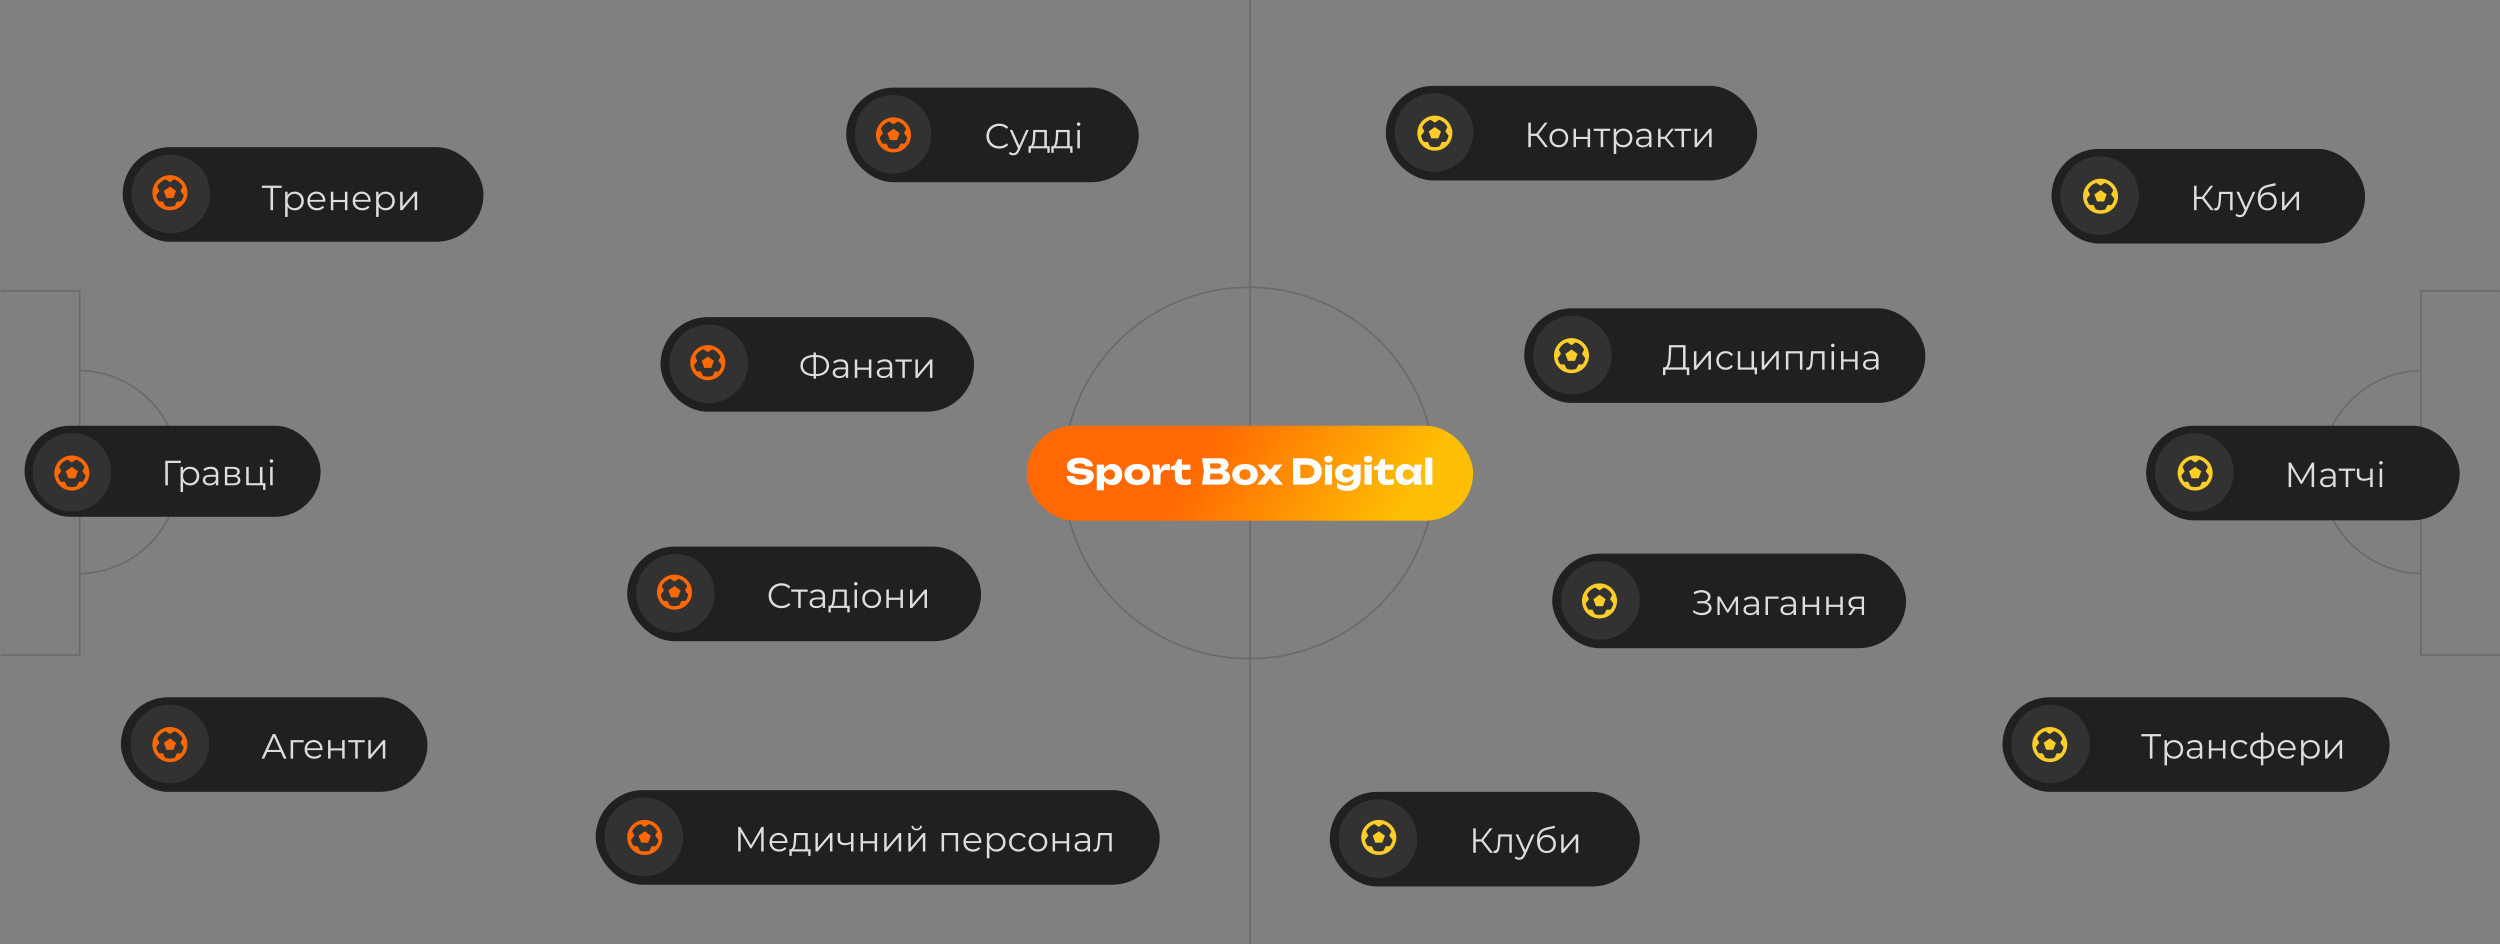 <svg width="1427" height="539" viewBox="0 0 1427 539" fill="none" xmlns="http://www.w3.org/2000/svg">
<rect x="0" y="0" width="1427" height="539" fill="#808080" stroke="none"/>
<line x1="713.5" y1="-2.18557e-08" x2="713.5" y2="539" stroke="#6B6B6B"/>
<rect x="483" y="50" width="167" height="54" rx="27" fill="#202020"/>
<ellipse cx="509.72" cy="76.673" rx="21.787" ry="22.439" fill="#323232"/>
<rect x="69" y="398" width="175" height="54" rx="27" fill="#202020"/>
<circle cx="96.954" cy="424.646" r="22.439" fill="#323232"/>
<rect x="358" y="312" width="202" height="54" rx="27" fill="#202020"/>
<circle cx="385.52" cy="338.673" r="22.439" fill="#323232"/>
<rect x="886" y="316" width="202" height="54" rx="27" fill="#202020"/>
<circle cx="913.52" cy="342.673" r="22.439" fill="#323232"/>
<rect x="759" y="452" width="177" height="54" rx="27" fill="#202020"/>
<circle cx="786.52" cy="478.673" r="22.439" fill="#323232"/>
<rect x="70" y="84" width="206" height="54" rx="27" fill="#202020"/>
<circle cx="97.52" cy="110.673" r="22.439" fill="#323232"/>
<path d="M104.071 102.929C103.146 101.996 102.044 101.256 100.83 100.752C99.617 100.248 98.315 99.989 97.001 99.991C95.687 99.989 94.385 100.248 93.171 100.752C91.957 101.256 90.855 101.996 89.929 102.929C86.03 106.827 86.03 113.172 89.929 117.071C90.855 118.004 91.957 118.744 93.171 119.249C94.385 119.753 95.688 120.012 97.002 120.009C98.316 120.012 99.618 119.753 100.831 119.249C102.045 118.745 103.146 118.005 104.072 117.072C107.971 113.174 107.971 106.829 104.071 102.929ZM97.181 102H96.822C96.883 101.999 96.941 101.991 97.002 101.991C97.063 101.991 97.12 101.999 97.181 102ZM103.243 115H101L99.742 117.516C98.865 117.84 97.937 118.007 97.001 118.009C96.064 118.008 95.134 117.84 94.255 117.515L93 115.01H90.765C89.941 113.985 89.383 112.772 89.142 111.478L91 109L89.784 106.567C90.172 105.742 90.7 104.989 91.343 104.343C92.244 103.439 93.348 102.764 94.563 102.374L97 104L99.438 102.375C100.653 102.765 101.757 103.44 102.658 104.343C103.301 104.989 103.828 105.74 104.216 106.564L103 109L104.858 111.478C104.618 112.767 104.064 113.977 103.243 115Z" fill="#FF6803"/>
<path d="M93.5 109L95 113H99L100.5 109L97 106.5L93.5 109Z" fill="#FF6803"/>
<path d="M517.071 69.929C516.146 68.996 515.044 68.256 513.83 67.752C512.617 67.248 511.315 66.989 510.001 66.991C508.687 66.989 507.385 67.248 506.171 67.752C504.957 68.256 503.855 68.996 502.929 69.929C499.03 73.827 499.03 80.172 502.929 84.071C503.855 85.004 504.957 85.745 506.171 86.249C507.385 86.753 508.687 87.012 510.002 87.009C511.316 87.011 512.618 86.753 513.831 86.249C515.045 85.745 516.146 85.005 517.072 84.072C520.971 80.174 520.971 73.829 517.071 69.929ZM510.181 69H509.822C509.883 68.999 509.941 68.991 510.002 68.991C510.063 68.991 510.12 68.999 510.181 69ZM516.243 82H514L512.742 84.516C511.865 84.84 510.937 85.007 510.001 85.009C509.064 85.007 508.134 84.84 507.255 84.515L506 82.01H503.765C502.941 80.985 502.383 79.772 502.142 78.478L504 76L502.784 73.567C503.172 72.742 503.7 71.99 504.343 71.343C505.244 70.439 506.348 69.764 507.563 69.374L510 71L512.438 69.375C513.653 69.765 514.757 70.44 515.658 71.343C516.301 71.989 516.828 72.74 517.216 73.564L516 76L517.858 78.478C517.618 79.767 517.064 80.977 516.243 82Z" fill="#FF6803"/>
<path d="M506.5 76L508 80H512L513.5 76L510 73.5L506.5 76Z" fill="#FF6803"/>
<path d="M104.071 417.929C103.146 416.996 102.044 416.256 100.83 415.752C99.617 415.248 98.315 414.989 97.001 414.991C95.687 414.989 94.385 415.248 93.171 415.752C91.957 416.256 90.855 416.996 89.929 417.929C86.03 421.827 86.03 428.172 89.929 432.071C90.855 433.004 91.957 433.744 93.171 434.249C94.385 434.753 95.688 435.012 97.002 435.009C98.316 435.012 99.618 434.753 100.831 434.249C102.045 433.745 103.146 433.005 104.072 432.072C107.971 428.174 107.971 421.829 104.071 417.929ZM97.181 417H96.822C96.883 416.999 96.941 416.991 97.002 416.991C97.063 416.991 97.12 416.999 97.181 417ZM103.243 430H101L99.742 432.516C98.865 432.84 97.937 433.007 97.001 433.009C96.064 433.008 95.134 432.84 94.255 432.515L93 430.01H90.765C89.941 428.985 89.383 427.772 89.142 426.478L91 424L89.784 421.567C90.172 420.742 90.7 419.989 91.343 419.343C92.244 418.439 93.348 417.764 94.563 417.374L97 419L99.438 417.375C100.653 417.765 101.757 418.44 102.658 419.343C103.301 419.989 103.828 420.74 104.216 421.564L103 424L104.858 426.478C104.618 427.767 104.064 428.977 103.243 430Z" fill="#FF6803"/>
<path d="M93.5 424L95 428H99L100.5 424L97 421.5L93.5 424Z" fill="#FF6803"/>
<path d="M160.32 429.26H152.52L150.84 433H149.3L155.7 419H157.16L163.56 433H162L160.32 429.26ZM159.78 428.06L156.42 420.54L153.06 428.06H159.78ZM173.343 423.74H167.323V433H165.903V422.48H173.343V423.74ZM184.107 428.18H175.307C175.387 429.273 175.807 430.16 176.567 430.84C177.327 431.507 178.287 431.84 179.447 431.84C180.1 431.84 180.7 431.727 181.247 431.5C181.793 431.26 182.267 430.913 182.667 430.46L183.467 431.38C183 431.94 182.413 432.367 181.707 432.66C181.013 432.953 180.247 433.1 179.407 433.1C178.327 433.1 177.367 432.873 176.527 432.42C175.7 431.953 175.053 431.313 174.587 430.5C174.12 429.687 173.887 428.767 173.887 427.74C173.887 426.713 174.107 425.793 174.547 424.98C175 424.167 175.613 423.533 176.387 423.08C177.173 422.627 178.053 422.4 179.027 422.4C180 422.4 180.873 422.627 181.647 423.08C182.42 423.533 183.027 424.167 183.467 424.98C183.907 425.78 184.127 426.7 184.127 427.74L184.107 428.18ZM179.027 423.62C178.013 423.62 177.16 423.947 176.467 424.6C175.787 425.24 175.4 426.08 175.307 427.12H182.767C182.673 426.08 182.28 425.24 181.587 424.6C180.907 423.947 180.053 423.62 179.027 423.62ZM187.27 422.48H188.69V427.14H195.31V422.48H196.73V433H195.31V428.36H188.69V433H187.27V422.48ZM208.166 423.74H204.186V433H202.766V423.74H198.786V422.48H208.166V423.74ZM210.219 422.48H211.639V430.84L218.659 422.48H219.919V433H218.499V424.64L211.499 433H210.219V422.48Z" fill="#DDDDDD"/>
<path d="M446.046 347.146C444.66 347.146 443.406 346.84 442.286 346.226C441.18 345.613 440.306 344.766 439.666 343.686C439.04 342.593 438.726 341.373 438.726 340.026C438.726 338.68 439.04 337.466 439.666 336.386C440.306 335.293 441.186 334.44 442.306 333.826C443.426 333.213 444.68 332.906 446.066 332.906C447.106 332.906 448.066 333.08 448.946 333.426C449.826 333.773 450.573 334.28 451.186 334.946L450.246 335.886C449.153 334.78 447.773 334.226 446.106 334.226C445 334.226 443.993 334.48 443.086 334.986C442.18 335.493 441.466 336.186 440.946 337.066C440.44 337.946 440.186 338.933 440.186 340.026C440.186 341.12 440.44 342.106 440.946 342.986C441.466 343.866 442.18 344.56 443.086 345.066C443.993 345.573 445 345.826 446.106 345.826C447.786 345.826 449.166 345.266 450.246 344.146L451.186 345.086C450.573 345.753 449.82 346.266 448.926 346.626C448.046 346.973 447.086 347.146 446.046 347.146ZM461.01 337.766H457.03V347.026H455.61V337.766H451.63V336.506H461.01V337.766ZM466.683 336.426C468.056 336.426 469.11 336.773 469.843 337.466C470.576 338.146 470.943 339.16 470.943 340.506V347.026H469.583V345.386C469.263 345.933 468.79 346.36 468.163 346.666C467.55 346.973 466.816 347.126 465.963 347.126C464.79 347.126 463.856 346.846 463.163 346.286C462.47 345.726 462.123 344.986 462.123 344.066C462.123 343.173 462.443 342.453 463.083 341.906C463.736 341.36 464.77 341.086 466.183 341.086H469.523V340.446C469.523 339.54 469.27 338.853 468.763 338.386C468.256 337.906 467.516 337.666 466.543 337.666C465.876 337.666 465.236 337.78 464.623 338.006C464.01 338.22 463.483 338.52 463.043 338.906L462.403 337.846C462.936 337.393 463.576 337.046 464.323 336.806C465.07 336.553 465.856 336.426 466.683 336.426ZM466.183 346.006C466.983 346.006 467.67 345.826 468.243 345.466C468.816 345.093 469.243 344.56 469.523 343.866V342.146H466.223C464.423 342.146 463.523 342.773 463.523 344.026C463.523 344.64 463.756 345.126 464.223 345.486C464.69 345.833 465.343 346.006 466.183 346.006ZM484.983 345.786V349.566H483.643V347.026H474.223V349.566H472.883V345.786H473.483C474.19 345.746 474.67 345.226 474.923 344.226C475.176 343.226 475.35 341.826 475.443 340.026L475.583 336.506H483.343V345.786H484.983ZM476.743 340.106C476.676 341.6 476.55 342.833 476.363 343.806C476.176 344.766 475.843 345.426 475.363 345.786H481.923V337.766H476.863L476.743 340.106ZM487.75 336.506H489.17V347.026H487.75V336.506ZM488.47 334.206C488.177 334.206 487.93 334.106 487.73 333.906C487.53 333.706 487.43 333.466 487.43 333.186C487.43 332.92 487.53 332.686 487.73 332.486C487.93 332.286 488.177 332.186 488.47 332.186C488.764 332.186 489.01 332.286 489.21 332.486C489.41 332.673 489.51 332.9 489.51 333.166C489.51 333.46 489.41 333.706 489.21 333.906C489.01 334.106 488.764 334.206 488.47 334.206ZM497.559 347.126C496.546 347.126 495.633 346.9 494.819 346.446C494.006 345.98 493.366 345.34 492.899 344.526C492.433 343.713 492.199 342.793 492.199 341.766C492.199 340.74 492.433 339.82 492.899 339.006C493.366 338.193 494.006 337.56 494.819 337.106C495.633 336.653 496.546 336.426 497.559 336.426C498.573 336.426 499.486 336.653 500.299 337.106C501.113 337.56 501.746 338.193 502.199 339.006C502.666 339.82 502.899 340.74 502.899 341.766C502.899 342.793 502.666 343.713 502.199 344.526C501.746 345.34 501.113 345.98 500.299 346.446C499.486 346.9 498.573 347.126 497.559 347.126ZM497.559 345.866C498.306 345.866 498.973 345.7 499.559 345.366C500.159 345.02 500.626 344.533 500.959 343.906C501.293 343.28 501.459 342.566 501.459 341.766C501.459 340.966 501.293 340.253 500.959 339.626C500.626 339 500.159 338.52 499.559 338.186C498.973 337.84 498.306 337.666 497.559 337.666C496.813 337.666 496.139 337.84 495.539 338.186C494.953 338.52 494.486 339 494.139 339.626C493.806 340.253 493.639 340.966 493.639 341.766C493.639 342.566 493.806 343.28 494.139 343.906C494.486 344.533 494.953 345.02 495.539 345.366C496.139 345.7 496.813 345.866 497.559 345.866ZM505.934 336.506H507.354V341.166H513.974V336.506H515.394V347.026H513.974V342.386H507.354V347.026H505.934V336.506ZM519.43 336.506H520.85V344.866L527.87 336.506H529.13V347.026H527.71V338.666L520.71 347.026H519.43V336.506Z" fill="#DDDDDD"/>
<path d="M974.006 343.706C974.926 343.933 975.646 344.346 976.166 344.946C976.7 345.546 976.966 346.266 976.966 347.106C976.966 347.92 976.713 348.633 976.206 349.246C975.7 349.86 975.026 350.333 974.186 350.666C973.346 350.986 972.433 351.146 971.446 351.146C970.513 351.146 969.593 351 968.686 350.706C967.793 350.4 966.986 349.946 966.266 349.346L966.806 348.286C967.42 348.806 968.12 349.206 968.906 349.486C969.693 349.753 970.486 349.886 971.286 349.886C972.046 349.886 972.746 349.766 973.386 349.526C974.026 349.286 974.533 348.946 974.906 348.506C975.293 348.053 975.486 347.52 975.486 346.906C975.486 346.093 975.166 345.466 974.526 345.026C973.886 344.586 972.986 344.366 971.826 344.366H968.826V343.166H971.746C972.733 343.166 973.5 342.96 974.046 342.546C974.606 342.12 974.886 341.533 974.886 340.786C974.886 339.96 974.533 339.313 973.826 338.846C973.12 338.366 972.233 338.126 971.166 338.126C970.5 338.126 969.826 338.226 969.146 338.426C968.466 338.613 967.82 338.9 967.206 339.286L966.706 338.066C968.093 337.24 969.593 336.826 971.206 336.826C972.153 336.826 973.02 336.98 973.806 337.286C974.593 337.593 975.213 338.033 975.666 338.606C976.133 339.18 976.366 339.853 976.366 340.626C976.366 341.373 976.16 342.02 975.746 342.566C975.333 343.1 974.753 343.48 974.006 343.706ZM992.061 340.506V351.026H990.761V342.706L986.501 349.746H985.861L981.601 342.686V351.026H980.301V340.506H981.741L986.201 348.086L990.741 340.506H992.061ZM999.722 340.426C1001.1 340.426 1002.15 340.773 1002.88 341.466C1003.62 342.146 1003.98 343.16 1003.98 344.506V351.026H1002.62V349.386C1002.3 349.933 1001.83 350.36 1001.2 350.666C1000.59 350.973 999.855 351.126 999.002 351.126C997.829 351.126 996.895 350.846 996.202 350.286C995.509 349.726 995.162 348.986 995.162 348.066C995.162 347.173 995.482 346.453 996.122 345.906C996.775 345.36 997.809 345.086 999.222 345.086H1002.56V344.446C1002.56 343.54 1002.31 342.853 1001.8 342.386C1001.3 341.906 1000.56 341.666 999.582 341.666C998.915 341.666 998.275 341.78 997.662 342.006C997.049 342.22 996.522 342.52 996.082 342.906L995.442 341.846C995.975 341.393 996.615 341.046 997.362 340.806C998.109 340.553 998.895 340.426 999.722 340.426ZM999.222 350.006C1000.02 350.006 1000.71 349.826 1001.28 349.466C1001.86 349.093 1002.28 348.56 1002.56 347.866V346.146H999.262C997.462 346.146 996.562 346.773 996.562 348.026C996.562 348.64 996.795 349.126 997.262 349.486C997.729 349.833 998.382 350.006 999.222 350.006ZM1015.2 341.766H1009.18V351.026H1007.76V340.506H1015.2V341.766ZM1020.87 340.426C1022.25 340.426 1023.3 340.773 1024.03 341.466C1024.77 342.146 1025.13 343.16 1025.13 344.506V351.026H1023.77V349.386C1023.45 349.933 1022.98 350.36 1022.35 350.666C1021.74 350.973 1021.01 351.126 1020.15 351.126C1018.98 351.126 1018.05 350.846 1017.35 350.286C1016.66 349.726 1016.31 348.986 1016.31 348.066C1016.31 347.173 1016.63 346.453 1017.27 345.906C1017.93 345.36 1018.96 345.086 1020.37 345.086H1023.71V344.446C1023.71 343.54 1023.46 342.853 1022.95 342.386C1022.45 341.906 1021.71 341.666 1020.73 341.666C1020.07 341.666 1019.43 341.78 1018.81 342.006C1018.2 342.22 1017.67 342.52 1017.23 342.906L1016.59 341.846C1017.13 341.393 1017.77 341.046 1018.51 340.806C1019.26 340.553 1020.05 340.426 1020.87 340.426ZM1020.37 350.006C1021.17 350.006 1021.86 349.826 1022.43 349.466C1023.01 349.093 1023.43 348.56 1023.71 347.866V346.146H1020.41C1018.61 346.146 1017.71 346.773 1017.71 348.026C1017.71 348.64 1017.95 349.126 1018.41 349.486C1018.88 349.833 1019.53 350.006 1020.37 350.006ZM1028.91 340.506H1030.33V345.166H1036.95V340.506H1038.37V351.026H1036.95V346.386H1030.33V351.026H1028.91V340.506ZM1042.41 340.506H1043.83V345.166H1050.45V340.506H1051.87V351.026H1050.45V346.386H1043.83V351.026H1042.41V340.506ZM1063.99 340.506V351.026H1062.69V347.546H1059.39H1058.99L1056.55 351.026H1055.01L1057.63 347.346C1056.81 347.12 1056.19 346.733 1055.75 346.186C1055.31 345.64 1055.09 344.946 1055.09 344.106C1055.09 342.933 1055.49 342.04 1056.29 341.426C1057.09 340.813 1058.18 340.506 1059.57 340.506H1063.99ZM1056.53 344.146C1056.53 345.706 1057.52 346.486 1059.51 346.486H1062.69V341.766H1059.61C1057.55 341.766 1056.53 342.56 1056.53 344.146Z" fill="#DDDDDD"/>
<path d="M570.369 84.806C568.982 84.806 567.729 84.5 566.609 83.886C565.502 83.273 564.629 82.427 563.989 81.347C563.362 80.253 563.049 79.033 563.049 77.686C563.049 76.34 563.362 75.126 563.989 74.046C564.629 72.953 565.509 72.1 566.629 71.487C567.749 70.873 569.002 70.567 570.389 70.567C571.429 70.567 572.389 70.74 573.269 71.087C574.149 71.433 574.895 71.94 575.509 72.606L574.569 73.546C573.475 72.44 572.095 71.886 570.429 71.886C569.322 71.886 568.315 72.14 567.409 72.647C566.502 73.153 565.789 73.847 565.269 74.727C564.762 75.606 564.509 76.593 564.509 77.686C564.509 78.78 564.762 79.766 565.269 80.647C565.789 81.526 566.502 82.22 567.409 82.727C568.315 83.233 569.322 83.487 570.429 83.487C572.109 83.487 573.489 82.927 574.569 81.806L575.509 82.746C574.895 83.413 574.142 83.927 573.249 84.287C572.369 84.633 571.409 84.806 570.369 84.806ZM587.165 74.166L581.905 85.947C581.478 86.933 580.985 87.633 580.425 88.046C579.865 88.46 579.192 88.666 578.405 88.666C577.898 88.666 577.425 88.587 576.985 88.427C576.545 88.266 576.165 88.026 575.845 87.707L576.505 86.647C577.038 87.18 577.678 87.447 578.425 87.447C578.905 87.447 579.312 87.313 579.645 87.046C579.992 86.78 580.312 86.326 580.605 85.686L581.065 84.666L576.365 74.166H577.845L581.805 83.106L585.765 74.166H587.165ZM599.169 83.447V87.227H597.829V84.686H588.409V87.227H587.069V83.447H587.669C588.375 83.406 588.855 82.886 589.109 81.886C589.362 80.886 589.535 79.487 589.629 77.686L589.769 74.166H597.529V83.447H599.169ZM590.929 77.766C590.862 79.26 590.735 80.493 590.549 81.466C590.362 82.427 590.029 83.087 589.549 83.447H596.109V75.427H591.049L590.929 77.766ZM612.196 83.447V87.227H610.856V84.686H601.436V87.227H600.096V83.447H600.696C601.403 83.406 601.883 82.886 602.136 81.886C602.389 80.886 602.563 79.487 602.656 77.686L602.796 74.166H610.556V83.447H612.196ZM603.956 77.766C603.889 79.26 603.763 80.493 603.576 81.466C603.389 82.427 603.056 83.087 602.576 83.447H609.136V75.427H604.076L603.956 77.766ZM614.963 74.166H616.383V84.686H614.963V74.166ZM615.683 71.867C615.39 71.867 615.143 71.766 614.943 71.567C614.743 71.367 614.643 71.126 614.643 70.847C614.643 70.58 614.743 70.347 614.943 70.147C615.143 69.947 615.39 69.847 615.683 69.847C615.977 69.847 616.223 69.947 616.423 70.147C616.623 70.333 616.723 70.56 616.723 70.826C616.723 71.12 616.623 71.367 616.423 71.567C616.223 71.766 615.977 71.867 615.683 71.867Z" fill="#DDDDDD"/>
<path d="M160.78 107.244H155.86V119.964H154.4V107.244H149.48V105.964H160.78V107.244ZM168.184 109.364C169.171 109.364 170.064 109.591 170.864 110.044C171.664 110.484 172.291 111.111 172.744 111.924C173.197 112.737 173.424 113.664 173.424 114.704C173.424 115.757 173.197 116.691 172.744 117.504C172.291 118.317 171.664 118.951 170.864 119.404C170.077 119.844 169.184 120.064 168.184 120.064C167.331 120.064 166.557 119.891 165.864 119.544C165.184 119.184 164.624 118.664 164.184 117.984V123.844H162.764V109.444H164.124V111.524C164.551 110.831 165.111 110.297 165.804 109.924C166.511 109.551 167.304 109.364 168.184 109.364ZM168.084 118.804C168.817 118.804 169.484 118.637 170.084 118.304C170.684 117.957 171.151 117.471 171.484 116.844C171.831 116.217 172.004 115.504 172.004 114.704C172.004 113.904 171.831 113.197 171.484 112.584C171.151 111.957 170.684 111.471 170.084 111.124C169.484 110.777 168.817 110.604 168.084 110.604C167.337 110.604 166.664 110.777 166.064 111.124C165.477 111.471 165.011 111.957 164.664 112.584C164.331 113.197 164.164 113.904 164.164 114.704C164.164 115.504 164.331 116.217 164.664 116.844C165.011 117.471 165.477 117.957 166.064 118.304C166.664 118.637 167.337 118.804 168.084 118.804ZM185.675 115.144H176.875C176.955 116.237 177.375 117.124 178.135 117.804C178.895 118.471 179.855 118.804 181.015 118.804C181.668 118.804 182.268 118.691 182.815 118.464C183.362 118.224 183.835 117.877 184.235 117.424L185.035 118.344C184.568 118.904 183.982 119.331 183.275 119.624C182.582 119.917 181.815 120.064 180.975 120.064C179.895 120.064 178.935 119.837 178.095 119.384C177.268 118.917 176.622 118.277 176.155 117.464C175.688 116.651 175.455 115.731 175.455 114.704C175.455 113.677 175.675 112.757 176.115 111.944C176.568 111.131 177.182 110.497 177.955 110.044C178.742 109.591 179.622 109.364 180.595 109.364C181.568 109.364 182.442 109.591 183.215 110.044C183.988 110.497 184.595 111.131 185.035 111.944C185.475 112.744 185.695 113.664 185.695 114.704L185.675 115.144ZM180.595 110.584C179.582 110.584 178.728 110.911 178.035 111.564C177.355 112.204 176.968 113.044 176.875 114.084H184.335C184.242 113.044 183.848 112.204 183.155 111.564C182.475 110.911 181.622 110.584 180.595 110.584ZM188.838 109.444H190.258V114.104H196.878V109.444H198.298V119.964H196.878V115.324H190.258V119.964H188.838V109.444ZM211.534 115.144H202.734C202.814 116.237 203.234 117.124 203.994 117.804C204.754 118.471 205.714 118.804 206.874 118.804C207.528 118.804 208.128 118.691 208.674 118.464C209.221 118.224 209.694 117.877 210.094 117.424L210.894 118.344C210.428 118.904 209.841 119.331 209.134 119.624C208.441 119.917 207.674 120.064 206.834 120.064C205.754 120.064 204.794 119.837 203.954 119.384C203.128 118.917 202.481 118.277 202.014 117.464C201.548 116.651 201.314 115.731 201.314 114.704C201.314 113.677 201.534 112.757 201.974 111.944C202.428 111.131 203.041 110.497 203.814 110.044C204.601 109.591 205.481 109.364 206.454 109.364C207.428 109.364 208.301 109.591 209.074 110.044C209.848 110.497 210.454 111.131 210.894 111.944C211.334 112.744 211.554 113.664 211.554 114.704L211.534 115.144ZM206.454 110.584C205.441 110.584 204.588 110.911 203.894 111.564C203.214 112.204 202.828 113.044 202.734 114.084H210.194C210.101 113.044 209.708 112.204 209.014 111.564C208.334 110.911 207.481 110.584 206.454 110.584ZM220.118 109.364C221.104 109.364 221.998 109.591 222.798 110.044C223.598 110.484 224.224 111.111 224.678 111.924C225.131 112.737 225.358 113.664 225.358 114.704C225.358 115.757 225.131 116.691 224.678 117.504C224.224 118.317 223.598 118.951 222.798 119.404C222.011 119.844 221.118 120.064 220.118 120.064C219.264 120.064 218.491 119.891 217.798 119.544C217.118 119.184 216.558 118.664 216.118 117.984V123.844H214.698V109.444H216.058V111.524C216.484 110.831 217.044 110.297 217.738 109.924C218.444 109.551 219.238 109.364 220.118 109.364ZM220.018 118.804C220.751 118.804 221.418 118.637 222.018 118.304C222.618 117.957 223.084 117.471 223.418 116.844C223.764 116.217 223.938 115.504 223.938 114.704C223.938 113.904 223.764 113.197 223.418 112.584C223.084 111.957 222.618 111.471 222.018 111.124C221.418 110.777 220.751 110.604 220.018 110.604C219.271 110.604 218.598 110.777 217.998 111.124C217.411 111.471 216.944 111.957 216.598 112.584C216.264 113.197 216.098 113.904 216.098 114.704C216.098 115.504 216.264 116.217 216.598 116.844C216.944 117.471 217.411 117.957 217.998 118.304C218.598 118.637 219.271 118.804 220.018 118.804ZM228.409 109.444H229.829V117.804L236.849 109.444H238.109V119.964H236.689V111.604L229.689 119.964H228.409V109.444Z" fill="#DDDDDD"/>
<path d="M845.57 480.373H842.37V486.793H840.93V472.793H842.37V479.073H845.57L850.31 472.793H851.91L846.71 479.593L852.21 486.793H850.51L845.57 480.373ZM862.94 476.273V486.793H861.52V477.533H856.48L856.34 480.133C856.234 482.32 855.98 484 855.58 485.173C855.18 486.346 854.467 486.933 853.44 486.933C853.16 486.933 852.82 486.88 852.42 486.773L852.52 485.553C852.76 485.606 852.927 485.633 853.02 485.633C853.567 485.633 853.98 485.38 854.26 484.873C854.54 484.366 854.727 483.74 854.82 482.993C854.914 482.246 854.994 481.26 855.06 480.033L855.24 476.273H862.94ZM875.917 476.273L870.657 488.053C870.23 489.04 869.737 489.74 869.177 490.153C868.617 490.566 867.944 490.773 867.157 490.773C866.65 490.773 866.177 490.693 865.737 490.533C865.297 490.373 864.917 490.133 864.597 489.813L865.257 488.753C865.79 489.286 866.43 489.553 867.177 489.553C867.657 489.553 868.064 489.42 868.397 489.153C868.744 488.886 869.064 488.433 869.357 487.793L869.817 486.773L865.117 476.273H866.597L870.557 485.213L874.517 476.273H875.917ZM883.073 476.533C884.046 476.533 884.913 476.753 885.673 477.193C886.446 477.62 887.046 478.226 887.473 479.013C887.9 479.786 888.113 480.673 888.113 481.673C888.113 482.7 887.886 483.613 887.433 484.413C886.993 485.2 886.373 485.813 885.573 486.253C884.773 486.693 883.853 486.913 882.813 486.913C881.066 486.913 879.713 486.3 878.753 485.073C877.793 483.846 877.313 482.153 877.313 479.993C877.313 477.74 877.74 476.013 878.593 474.813C879.46 473.613 880.806 472.8 882.633 472.373L887.353 471.293L887.593 472.593L883.153 473.613C881.646 473.946 880.54 474.54 879.833 475.393C879.126 476.233 878.74 477.48 878.673 479.133C879.1 478.32 879.693 477.686 880.453 477.233C881.213 476.766 882.086 476.533 883.073 476.533ZM882.853 485.733C883.586 485.733 884.24 485.566 884.813 485.233C885.4 484.886 885.853 484.406 886.173 483.793C886.506 483.18 886.673 482.486 886.673 481.713C886.673 480.94 886.513 480.26 886.193 479.673C885.873 479.086 885.42 478.633 884.833 478.313C884.26 477.98 883.6 477.813 882.853 477.813C882.106 477.813 881.44 477.98 880.853 478.313C880.28 478.633 879.826 479.086 879.493 479.673C879.173 480.26 879.013 480.94 879.013 481.713C879.013 482.486 879.173 483.18 879.493 483.793C879.826 484.406 880.286 484.886 880.873 485.233C881.46 485.566 882.12 485.733 882.853 485.733ZM891.157 476.273H892.577V484.633L899.597 476.273H900.857V486.793H899.437V478.433L892.437 486.793H891.157V476.273Z" fill="#DDDDDD"/>
<rect x="377" y="181" width="179" height="54" rx="27" fill="#202020"/>
<circle cx="404.52" cy="207.673" r="22.439" fill="#323232"/>
<rect x="870" y="176" width="229" height="54" rx="27" fill="#202020"/>
<circle cx="897.52" cy="202.673" r="22.439" fill="#323232"/>
<rect x="1171" y="85" width="179" height="54" rx="27" fill="#202020"/>
<circle cx="1198.52" cy="111.673" r="22.439" fill="#323232"/>
<rect x="791" y="49" width="212" height="54" rx="27" fill="#202020"/>
<circle cx="818.52" cy="75.673" r="22.439" fill="#323232"/>
<rect x="340" y="451" width="322" height="54" rx="27" fill="#202020"/>
<circle cx="367.52" cy="477.673" r="22.439" fill="#323232"/>
<path d="M473.229 208.667C473.229 210.52 472.569 211.98 471.249 213.047C469.942 214.1 468.109 214.66 465.749 214.727V216.167H464.369V214.727C462.009 214.647 460.169 214.08 458.849 213.027C457.542 211.973 456.889 210.52 456.889 208.667C456.889 206.813 457.542 205.36 458.849 204.307C460.169 203.253 462.009 202.687 464.369 202.607V201.207H465.749V202.607C468.095 202.687 469.929 203.26 471.249 204.327C472.569 205.38 473.229 206.827 473.229 208.667ZM465.749 213.547C467.682 213.467 469.175 213.007 470.229 212.167C471.282 211.327 471.809 210.16 471.809 208.667C471.809 207.173 471.275 206.007 470.209 205.167C469.155 204.327 467.669 203.873 465.749 203.807V213.547ZM458.309 208.667C458.309 210.16 458.835 211.327 459.889 212.167C460.955 212.993 462.449 213.453 464.369 213.547V203.807C462.422 203.887 460.922 204.347 459.869 205.187C458.829 206.013 458.309 207.173 458.309 208.667ZM479.869 205.087C481.242 205.087 482.295 205.433 483.029 206.127C483.762 206.807 484.129 207.82 484.129 209.167V215.687H482.769V214.047C482.449 214.593 481.975 215.02 481.349 215.327C480.735 215.633 480.002 215.787 479.149 215.787C477.975 215.787 477.042 215.507 476.349 214.947C475.655 214.387 475.309 213.647 475.309 212.727C475.309 211.833 475.629 211.113 476.269 210.567C476.922 210.02 477.955 209.747 479.369 209.747H482.709V209.107C482.709 208.2 482.455 207.513 481.949 207.047C481.442 206.567 480.702 206.327 479.729 206.327C479.062 206.327 478.422 206.44 477.809 206.667C477.195 206.88 476.669 207.18 476.229 207.567L475.589 206.507C476.122 206.053 476.762 205.707 477.509 205.467C478.255 205.213 479.042 205.087 479.869 205.087ZM479.369 214.667C480.169 214.667 480.855 214.487 481.429 214.127C482.002 213.753 482.429 213.22 482.709 212.527V210.807H479.409C477.609 210.807 476.709 211.433 476.709 212.687C476.709 213.3 476.942 213.787 477.409 214.147C477.875 214.493 478.529 214.667 479.369 214.667ZM487.909 205.167H489.329V209.827H495.949V205.167H497.369V215.687H495.949V211.047H489.329V215.687H487.909V205.167ZM505.025 205.087C506.398 205.087 507.451 205.433 508.185 206.127C508.918 206.807 509.285 207.82 509.285 209.167V215.687H507.925V214.047C507.605 214.593 507.131 215.02 506.505 215.327C505.891 215.633 505.158 215.787 504.305 215.787C503.131 215.787 502.198 215.507 501.505 214.947C500.811 214.387 500.465 213.647 500.465 212.727C500.465 211.833 500.785 211.113 501.425 210.567C502.078 210.02 503.111 209.747 504.525 209.747H507.865V209.107C507.865 208.2 507.611 207.513 507.105 207.047C506.598 206.567 505.858 206.327 504.885 206.327C504.218 206.327 503.578 206.44 502.965 206.667C502.351 206.88 501.825 207.18 501.385 207.567L500.745 206.507C501.278 206.053 501.918 205.707 502.665 205.467C503.411 205.213 504.198 205.087 505.025 205.087ZM504.525 214.667C505.325 214.667 506.011 214.487 506.585 214.127C507.158 213.753 507.585 213.22 507.865 212.527V210.807H504.565C502.765 210.807 501.865 211.433 501.865 212.687C501.865 213.3 502.098 213.787 502.565 214.147C503.031 214.493 503.685 214.667 504.525 214.667ZM520.465 206.427H516.485V215.687H515.065V206.427H511.085V205.167H520.465V206.427ZM522.518 205.167H523.938V213.527L530.958 205.167H532.218V215.687H530.798V207.327L523.798 215.687H522.518V205.167Z" fill="#DDDDDD"/>
<path d="M964.22 209.72V214.14H962.84V211H950.62L950.6 214.14H949.22L949.24 209.72H949.94C950.86 209.667 951.5 208.94 951.86 207.54C952.22 206.127 952.44 204.127 952.52 201.54L952.68 197H962.12V209.72H964.22ZM953.84 201.68C953.773 203.813 953.607 205.573 953.34 206.96C953.087 208.333 952.653 209.253 952.04 209.72H960.66V198.28H953.96L953.84 201.68ZM966.899 200.48H968.319V208.84L975.339 200.48H976.599V211H975.179V202.64L968.179 211H966.899V200.48ZM985.068 211.1C984.028 211.1 983.095 210.873 982.268 210.42C981.455 209.967 980.815 209.333 980.348 208.52C979.882 207.693 979.648 206.767 979.648 205.74C979.648 204.713 979.882 203.793 980.348 202.98C980.815 202.167 981.455 201.533 982.268 201.08C983.095 200.627 984.028 200.4 985.068 200.4C985.975 200.4 986.782 200.58 987.488 200.94C988.208 201.287 988.775 201.8 989.188 202.48L988.128 203.2C987.782 202.68 987.342 202.293 986.808 202.04C986.275 201.773 985.695 201.64 985.068 201.64C984.308 201.64 983.622 201.813 983.008 202.16C982.408 202.493 981.935 202.973 981.588 203.6C981.255 204.227 981.088 204.94 981.088 205.74C981.088 206.553 981.255 207.273 981.588 207.9C981.935 208.513 982.408 208.993 983.008 209.34C983.622 209.673 984.308 209.84 985.068 209.84C985.695 209.84 986.275 209.713 986.808 209.46C987.342 209.207 987.782 208.82 988.128 208.3L989.188 209.02C988.775 209.7 988.208 210.22 987.488 210.58C986.768 210.927 985.962 211.1 985.068 211.1ZM1002.9 209.76V213.64H1001.56V211H991.938V200.48H993.358V209.76H999.778V200.48H1001.2V209.76H1002.9ZM1005.61 200.48H1007.03V208.84L1014.05 200.48H1015.31V211H1013.89V202.64L1006.89 211H1005.61V200.48ZM1028.82 200.48V211H1027.4V201.74H1020.8V211H1019.38V200.48H1028.82ZM1041.46 200.48V211H1040.04V201.74H1035L1034.86 204.34C1034.75 206.527 1034.5 208.207 1034.1 209.38C1033.7 210.553 1032.98 211.14 1031.96 211.14C1031.68 211.14 1031.34 211.087 1030.94 210.98L1031.04 209.76C1031.28 209.813 1031.44 209.84 1031.54 209.84C1032.08 209.84 1032.5 209.587 1032.78 209.08C1033.06 208.573 1033.24 207.947 1033.34 207.2C1033.43 206.453 1033.51 205.467 1033.58 204.24L1033.76 200.48H1041.46ZM1045.45 200.48H1046.87V211H1045.45V200.48ZM1046.17 198.18C1045.88 198.18 1045.63 198.08 1045.43 197.88C1045.23 197.68 1045.13 197.44 1045.13 197.16C1045.13 196.893 1045.23 196.66 1045.43 196.46C1045.63 196.26 1045.88 196.16 1046.17 196.16C1046.47 196.16 1046.71 196.26 1046.91 196.46C1047.11 196.647 1047.21 196.873 1047.21 197.14C1047.21 197.433 1047.11 197.68 1046.91 197.88C1046.71 198.08 1046.47 198.18 1046.17 198.18ZM1050.86 200.48H1052.28V205.14H1058.9V200.48H1060.32V211H1058.9V206.36H1052.28V211H1050.86V200.48ZM1067.98 200.4C1069.35 200.4 1070.41 200.747 1071.14 201.44C1071.87 202.12 1072.24 203.133 1072.24 204.48V211H1070.88V209.36C1070.56 209.907 1070.09 210.333 1069.46 210.64C1068.85 210.947 1068.11 211.1 1067.26 211.1C1066.09 211.1 1065.15 210.82 1064.46 210.26C1063.77 209.7 1063.42 208.96 1063.42 208.04C1063.42 207.147 1063.74 206.427 1064.38 205.88C1065.03 205.333 1066.07 205.06 1067.48 205.06H1070.82V204.42C1070.82 203.513 1070.57 202.827 1070.06 202.36C1069.55 201.88 1068.81 201.64 1067.84 201.64C1067.17 201.64 1066.53 201.753 1065.92 201.98C1065.31 202.193 1064.78 202.493 1064.34 202.88L1063.7 201.82C1064.23 201.367 1064.87 201.02 1065.62 200.78C1066.37 200.527 1067.15 200.4 1067.98 200.4ZM1067.48 209.98C1068.28 209.98 1068.97 209.8 1069.54 209.44C1070.11 209.067 1070.54 208.533 1070.82 207.84V206.12H1067.52C1065.72 206.12 1064.82 206.747 1064.82 208C1064.82 208.613 1065.05 209.1 1065.52 209.46C1065.99 209.807 1066.64 209.98 1067.48 209.98Z" fill="#DDDDDD"/>
<path d="M1257 113.58H1253.8V120H1252.36V106H1253.8V112.28H1257L1261.74 106H1263.34L1258.14 112.8L1263.64 120H1261.94L1257 113.58ZM1274.37 109.48V120H1272.95V110.74H1267.91L1267.77 113.34C1267.66 115.527 1267.41 117.207 1267.01 118.38C1266.61 119.553 1265.9 120.14 1264.87 120.14C1264.59 120.14 1264.25 120.087 1263.85 119.98L1263.95 118.76C1264.19 118.813 1264.36 118.84 1264.45 118.84C1265 118.84 1265.41 118.587 1265.69 118.08C1265.97 117.573 1266.16 116.947 1266.25 116.2C1266.34 115.453 1266.42 114.467 1266.49 113.24L1266.67 109.48H1274.37ZM1287.35 109.48L1282.09 121.26C1281.66 122.247 1281.17 122.947 1280.61 123.36C1280.05 123.773 1279.37 123.98 1278.59 123.98C1278.08 123.98 1277.61 123.9 1277.17 123.74C1276.73 123.58 1276.35 123.34 1276.03 123.02L1276.69 121.96C1277.22 122.493 1277.86 122.76 1278.61 122.76C1279.09 122.76 1279.49 122.627 1279.83 122.36C1280.17 122.093 1280.49 121.64 1280.79 121L1281.25 119.98L1276.55 109.48H1278.03L1281.99 118.42L1285.95 109.48H1287.35ZM1294.5 109.74C1295.48 109.74 1296.34 109.96 1297.1 110.4C1297.88 110.827 1298.48 111.433 1298.9 112.22C1299.33 112.993 1299.54 113.88 1299.54 114.88C1299.54 115.907 1299.32 116.82 1298.86 117.62C1298.42 118.407 1297.8 119.02 1297 119.46C1296.2 119.9 1295.28 120.12 1294.24 120.12C1292.5 120.12 1291.14 119.507 1290.18 118.28C1289.22 117.053 1288.74 115.36 1288.74 113.2C1288.74 110.947 1289.17 109.22 1290.02 108.02C1290.89 106.82 1292.24 106.007 1294.06 105.58L1298.78 104.5L1299.02 105.8L1294.58 106.82C1293.08 107.153 1291.97 107.747 1291.26 108.6C1290.56 109.44 1290.17 110.687 1290.1 112.34C1290.53 111.527 1291.12 110.893 1291.88 110.44C1292.64 109.973 1293.52 109.74 1294.5 109.74ZM1294.28 118.94C1295.02 118.94 1295.67 118.773 1296.24 118.44C1296.83 118.093 1297.28 117.613 1297.6 117C1297.94 116.387 1298.1 115.693 1298.1 114.92C1298.1 114.147 1297.94 113.467 1297.62 112.88C1297.3 112.293 1296.85 111.84 1296.26 111.52C1295.69 111.187 1295.03 111.02 1294.28 111.02C1293.54 111.02 1292.87 111.187 1292.28 111.52C1291.71 111.84 1291.26 112.293 1290.92 112.88C1290.6 113.467 1290.44 114.147 1290.44 114.92C1290.44 115.693 1290.6 116.387 1290.92 117C1291.26 117.613 1291.72 118.093 1292.3 118.44C1292.89 118.773 1293.55 118.94 1294.28 118.94ZM1302.59 109.48H1304.01V117.84L1311.03 109.48H1312.29V120H1310.87V111.64L1303.87 120H1302.59V109.48Z" fill="#DDDDDD"/>
<path d="M877 77.58H873.8V84H872.36V70H873.8V76.28H877L881.74 70H883.34L878.14 76.8L883.64 84H881.94L877 77.58ZM889.798 84.1C888.784 84.1 887.871 83.873 887.058 83.42C886.244 82.953 885.604 82.313 885.138 81.5C884.671 80.687 884.438 79.767 884.438 78.74C884.438 77.713 884.671 76.793 885.138 75.98C885.604 75.167 886.244 74.533 887.058 74.08C887.871 73.627 888.784 73.4 889.798 73.4C890.811 73.4 891.724 73.627 892.538 74.08C893.351 74.533 893.984 75.167 894.438 75.98C894.904 76.793 895.138 77.713 895.138 78.74C895.138 79.767 894.904 80.687 894.438 81.5C893.984 82.313 893.351 82.953 892.538 83.42C891.724 83.873 890.811 84.1 889.798 84.1ZM889.798 82.84C890.544 82.84 891.211 82.673 891.798 82.34C892.398 81.993 892.864 81.507 893.198 80.88C893.531 80.253 893.698 79.54 893.698 78.74C893.698 77.94 893.531 77.227 893.198 76.6C892.864 75.973 892.398 75.493 891.798 75.16C891.211 74.813 890.544 74.64 889.798 74.64C889.051 74.64 888.378 74.813 887.778 75.16C887.191 75.493 886.724 75.973 886.377 76.6C886.044 77.227 885.878 77.94 885.878 78.74C885.878 79.54 886.044 80.253 886.377 80.88C886.724 81.507 887.191 81.993 887.778 82.34C888.378 82.673 889.051 82.84 889.798 82.84ZM898.172 73.48H899.592V78.14H906.212V73.48H907.632V84H906.212V79.36H899.592V84H898.172V73.48ZM919.068 74.74H915.088V84H913.668V74.74H909.688V73.48H919.068V74.74ZM926.542 73.4C927.528 73.4 928.422 73.627 929.222 74.08C930.022 74.52 930.648 75.147 931.102 75.96C931.555 76.773 931.782 77.7 931.782 78.74C931.782 79.793 931.555 80.727 931.102 81.54C930.648 82.353 930.022 82.987 929.222 83.44C928.435 83.88 927.542 84.1 926.542 84.1C925.688 84.1 924.915 83.927 924.222 83.58C923.542 83.22 922.982 82.7 922.542 82.02V87.88H921.122V73.48H922.482V75.56C922.908 74.867 923.468 74.333 924.162 73.96C924.868 73.587 925.662 73.4 926.542 73.4ZM926.442 82.84C927.175 82.84 927.842 82.673 928.442 82.34C929.042 81.993 929.508 81.507 929.842 80.88C930.188 80.253 930.362 79.54 930.362 78.74C930.362 77.94 930.188 77.233 929.842 76.62C929.508 75.993 929.042 75.507 928.442 75.16C927.842 74.813 927.175 74.64 926.442 74.64C925.695 74.64 925.022 74.813 924.422 75.16C923.835 75.507 923.368 75.993 923.022 76.62C922.688 77.233 922.522 77.94 922.522 78.74C922.522 79.54 922.688 80.253 923.022 80.88C923.368 81.507 923.835 81.993 924.422 82.34C925.022 82.673 925.695 82.84 926.442 82.84ZM938.394 73.4C939.767 73.4 940.821 73.747 941.554 74.44C942.287 75.12 942.654 76.133 942.654 77.48V84H941.294V82.36C940.974 82.907 940.501 83.333 939.874 83.64C939.261 83.947 938.527 84.1 937.674 84.1C936.501 84.1 935.567 83.82 934.874 83.26C934.181 82.7 933.834 81.96 933.834 81.04C933.834 80.147 934.154 79.427 934.794 78.88C935.447 78.333 936.481 78.06 937.894 78.06H941.234V77.42C941.234 76.513 940.981 75.827 940.474 75.36C939.967 74.88 939.227 74.64 938.254 74.64C937.587 74.64 936.947 74.753 936.334 74.98C935.721 75.193 935.194 75.493 934.754 75.88L934.114 74.82C934.647 74.367 935.287 74.02 936.034 73.78C936.781 73.527 937.567 73.4 938.394 73.4ZM937.894 82.98C938.694 82.98 939.381 82.8 939.954 82.44C940.527 82.067 940.954 81.533 941.234 80.84V79.12H937.934C936.134 79.12 935.234 79.747 935.234 81C935.234 81.613 935.467 82.1 935.934 82.46C936.401 82.807 937.054 82.98 937.894 82.98ZM950.254 79.32H947.854V84H946.434V73.48H947.854V78.1H950.274L953.974 73.48H955.514L951.374 78.58L955.814 84H954.134L950.254 79.32ZM965.24 74.74H961.26V84H959.84V74.74H955.86V73.48H965.24V74.74ZM967.293 73.48H968.713V81.84L975.733 73.48H976.993V84H975.573V75.64L968.573 84H967.293V73.48Z" fill="#DDDDDD"/>
<rect x="1143" y="398" width="221" height="54" rx="27" fill="#202020"/>
<circle cx="1170.52" cy="424.673" r="22.439" fill="#323232"/>
<path d="M1233.52 420.28H1228.6V433H1227.14V420.28H1222.22V419H1233.52V420.28ZM1240.92 422.4C1241.91 422.4 1242.8 422.627 1243.6 423.08C1244.4 423.52 1245.03 424.147 1245.48 424.96C1245.94 425.773 1246.16 426.7 1246.16 427.74C1246.16 428.793 1245.94 429.727 1245.48 430.54C1245.03 431.353 1244.4 431.987 1243.6 432.44C1242.82 432.88 1241.92 433.1 1240.92 433.1C1240.07 433.1 1239.3 432.927 1238.6 432.58C1237.92 432.22 1237.36 431.7 1236.92 431.02V436.88H1235.5V422.48H1236.86V424.56C1237.29 423.867 1237.85 423.333 1238.54 422.96C1239.25 422.587 1240.04 422.4 1240.92 422.4ZM1240.82 431.84C1241.56 431.84 1242.22 431.673 1242.82 431.34C1243.42 430.993 1243.89 430.507 1244.22 429.88C1244.57 429.253 1244.74 428.54 1244.74 427.74C1244.74 426.94 1244.57 426.233 1244.22 425.62C1243.89 424.993 1243.42 424.507 1242.82 424.16C1242.22 423.813 1241.56 423.64 1240.82 423.64C1240.08 423.64 1239.4 423.813 1238.8 424.16C1238.22 424.507 1237.75 424.993 1237.4 425.62C1237.07 426.233 1236.9 426.94 1236.9 427.74C1236.9 428.54 1237.07 429.253 1237.4 429.88C1237.75 430.507 1238.22 430.993 1238.8 431.34C1239.4 431.673 1240.08 431.84 1240.82 431.84ZM1252.78 422.4C1254.15 422.4 1255.2 422.747 1255.94 423.44C1256.67 424.12 1257.04 425.133 1257.04 426.48V433H1255.68V431.36C1255.36 431.907 1254.88 432.333 1254.26 432.64C1253.64 432.947 1252.91 433.1 1252.06 433.1C1250.88 433.1 1249.95 432.82 1249.26 432.26C1248.56 431.7 1248.22 430.96 1248.22 430.04C1248.22 429.147 1248.54 428.427 1249.18 427.88C1249.83 427.333 1250.86 427.06 1252.28 427.06H1255.62V426.42C1255.62 425.513 1255.36 424.827 1254.86 424.36C1254.35 423.88 1253.61 423.64 1252.64 423.64C1251.97 423.64 1251.33 423.753 1250.72 423.98C1250.1 424.193 1249.58 424.493 1249.14 424.88L1248.5 423.82C1249.03 423.367 1249.67 423.02 1250.42 422.78C1251.16 422.527 1251.95 422.4 1252.78 422.4ZM1252.28 431.98C1253.08 431.98 1253.76 431.8 1254.34 431.44C1254.91 431.067 1255.34 430.533 1255.62 429.84V428.12H1252.32C1250.52 428.12 1249.62 428.747 1249.62 430C1249.62 430.613 1249.85 431.1 1250.32 431.46C1250.78 431.807 1251.44 431.98 1252.28 431.98ZM1260.82 422.48H1262.24V427.14H1268.86V422.48H1270.28V433H1268.86V428.36H1262.24V433H1260.82V422.48ZM1278.71 433.1C1277.67 433.1 1276.74 432.873 1275.91 432.42C1275.1 431.967 1274.46 431.333 1273.99 430.52C1273.53 429.693 1273.29 428.767 1273.29 427.74C1273.29 426.713 1273.53 425.793 1273.99 424.98C1274.46 424.167 1275.1 423.533 1275.91 423.08C1276.74 422.627 1277.67 422.4 1278.71 422.4C1279.62 422.4 1280.43 422.58 1281.13 422.94C1281.85 423.287 1282.42 423.8 1282.83 424.48L1281.77 425.2C1281.43 424.68 1280.99 424.293 1280.45 424.04C1279.92 423.773 1279.34 423.64 1278.71 423.64C1277.95 423.64 1277.27 423.813 1276.65 424.16C1276.05 424.493 1275.58 424.973 1275.23 425.6C1274.9 426.227 1274.73 426.94 1274.73 427.74C1274.73 428.553 1274.9 429.273 1275.23 429.9C1275.58 430.513 1276.05 430.993 1276.65 431.34C1277.27 431.673 1277.95 431.84 1278.71 431.84C1279.34 431.84 1279.92 431.713 1280.45 431.46C1280.99 431.207 1281.43 430.82 1281.77 430.3L1282.83 431.02C1282.42 431.7 1281.85 432.22 1281.13 432.58C1280.41 432.927 1279.61 433.1 1278.71 433.1ZM1298.11 427.72C1298.11 429.36 1297.57 430.647 1296.49 431.58C1295.41 432.513 1293.88 433.02 1291.91 433.1V436.88H1290.53V433.12C1288.57 433.04 1287.05 432.533 1285.97 431.6C1284.9 430.653 1284.37 429.36 1284.37 427.72C1284.37 426.093 1284.9 424.82 1285.97 423.9C1287.05 422.98 1288.57 422.48 1290.53 422.4V418.16H1291.91V422.4C1293.88 422.493 1295.41 423 1296.49 423.92C1297.57 424.84 1298.11 426.107 1298.11 427.72ZM1285.77 427.72C1285.77 428.973 1286.17 429.953 1286.97 430.66C1287.78 431.367 1288.97 431.767 1290.53 431.86V423.66C1288.98 423.74 1287.8 424.133 1286.99 424.84C1286.17 425.533 1285.77 426.493 1285.77 427.72ZM1291.91 431.86C1293.47 431.78 1294.65 431.387 1295.47 430.68C1296.29 429.973 1296.71 428.987 1296.71 427.72C1296.71 426.48 1296.29 425.513 1295.47 424.82C1294.65 424.127 1293.47 423.74 1291.91 423.66V431.86ZM1310.31 428.18H1301.51C1301.59 429.273 1302.01 430.16 1302.77 430.84C1303.53 431.507 1304.49 431.84 1305.65 431.84C1306.3 431.84 1306.9 431.727 1307.45 431.5C1308 431.26 1308.47 430.913 1308.87 430.46L1309.67 431.38C1309.2 431.94 1308.62 432.367 1307.91 432.66C1307.22 432.953 1306.45 433.1 1305.61 433.1C1304.53 433.1 1303.57 432.873 1302.73 432.42C1301.9 431.953 1301.26 431.313 1300.79 430.5C1300.32 429.687 1300.09 428.767 1300.09 427.74C1300.09 426.713 1300.31 425.793 1300.75 424.98C1301.2 424.167 1301.82 423.533 1302.59 423.08C1303.38 422.627 1304.26 422.4 1305.23 422.4C1306.2 422.4 1307.08 422.627 1307.85 423.08C1308.62 423.533 1309.23 424.167 1309.67 424.98C1310.11 425.78 1310.33 426.7 1310.33 427.74L1310.31 428.18ZM1305.23 423.62C1304.22 423.62 1303.36 423.947 1302.67 424.6C1301.99 425.24 1301.6 426.08 1301.51 427.12H1308.97C1308.88 426.08 1308.48 425.24 1307.79 424.6C1307.11 423.947 1306.26 423.62 1305.23 423.62ZM1318.89 422.4C1319.88 422.4 1320.77 422.627 1321.57 423.08C1322.37 423.52 1323 424.147 1323.45 424.96C1323.91 425.773 1324.13 426.7 1324.13 427.74C1324.13 428.793 1323.91 429.727 1323.45 430.54C1323 431.353 1322.37 431.987 1321.57 432.44C1320.79 432.88 1319.89 433.1 1318.89 433.1C1318.04 433.1 1317.27 432.927 1316.57 432.58C1315.89 432.22 1315.33 431.7 1314.89 431.02V436.88H1313.47V422.48H1314.83V424.56C1315.26 423.867 1315.82 423.333 1316.51 422.96C1317.22 422.587 1318.01 422.4 1318.89 422.4ZM1318.79 431.84C1319.53 431.84 1320.19 431.673 1320.79 431.34C1321.39 430.993 1321.86 430.507 1322.19 429.88C1322.54 429.253 1322.71 428.54 1322.71 427.74C1322.71 426.94 1322.54 426.233 1322.19 425.62C1321.86 424.993 1321.39 424.507 1320.79 424.16C1320.19 423.813 1319.53 423.64 1318.79 423.64C1318.05 423.64 1317.37 423.813 1316.77 424.16C1316.19 424.507 1315.72 424.993 1315.37 425.62C1315.04 426.233 1314.87 426.94 1314.87 427.74C1314.87 428.54 1315.04 429.253 1315.37 429.88C1315.72 430.507 1316.19 430.993 1316.77 431.34C1317.37 431.673 1318.05 431.84 1318.79 431.84ZM1327.18 422.48H1328.6V430.84L1335.62 422.48H1336.88V433H1335.46V424.64L1328.46 433H1327.18V422.48Z" fill="#DDDDDD"/>
<path d="M435.9 472V486H434.48V474.8L428.98 484.22H428.28L422.78 474.86V486H421.36V472H422.58L428.66 482.38L434.68 472H435.9ZM449.478 481.18H440.678C440.758 482.273 441.178 483.16 441.938 483.84C442.698 484.507 443.658 484.84 444.818 484.84C445.471 484.84 446.071 484.727 446.618 484.5C447.164 484.26 447.638 483.913 448.038 483.46L448.838 484.38C448.371 484.94 447.784 485.367 447.078 485.66C446.384 485.953 445.618 486.1 444.778 486.1C443.698 486.1 442.738 485.873 441.898 485.42C441.071 484.953 440.424 484.313 439.958 483.5C439.491 482.687 439.258 481.767 439.258 480.74C439.258 479.713 439.478 478.793 439.918 477.98C440.371 477.167 440.984 476.533 441.758 476.08C442.544 475.627 443.424 475.4 444.398 475.4C445.371 475.4 446.244 475.627 447.018 476.08C447.791 476.533 448.398 477.167 448.838 477.98C449.278 478.78 449.498 479.7 449.498 480.74L449.478 481.18ZM444.398 476.62C443.384 476.62 442.531 476.947 441.838 477.6C441.158 478.24 440.771 479.08 440.678 480.12H448.138C448.044 479.08 447.651 478.24 446.958 477.6C446.278 476.947 445.424 476.62 444.398 476.62ZM462.686 484.76V488.54H461.346V486H451.926V488.54H450.586V484.76H451.186C451.893 484.72 452.373 484.2 452.626 483.2C452.88 482.2 453.053 480.8 453.146 479L453.286 475.48H461.046V484.76H462.686ZM454.446 479.08C454.38 480.573 454.253 481.807 454.066 482.78C453.88 483.74 453.546 484.4 453.066 484.76H459.626V476.74H454.566L454.446 479.08ZM465.454 475.48H466.874V483.84L473.894 475.48H475.154V486H473.734V477.64L466.734 486H465.454V475.48ZM487.163 475.48V486H485.743V481.62C484.53 482.153 483.336 482.42 482.163 482.42C480.896 482.42 479.91 482.133 479.203 481.56C478.496 480.973 478.143 480.1 478.143 478.94V475.48H479.563V478.86C479.563 479.647 479.816 480.247 480.323 480.66C480.83 481.06 481.53 481.26 482.423 481.26C483.41 481.26 484.516 481 485.743 480.48V475.48H487.163ZM491.196 475.48H492.616V480.14H499.236V475.48H500.656V486H499.236V481.36H492.616V486H491.196V475.48ZM504.692 475.48H506.112V483.84L513.132 475.48H514.392V486H512.972V477.64L505.972 486H504.692V475.48ZM518.461 475.48H519.881V483.84L526.901 475.48H528.161V486H526.741V477.64L519.741 486H518.461V475.48ZM523.241 473.96C522.335 473.96 521.615 473.733 521.081 473.28C520.548 472.827 520.275 472.187 520.261 471.36H521.281C521.295 471.88 521.481 472.3 521.841 472.62C522.201 472.927 522.668 473.08 523.241 473.08C523.815 473.08 524.281 472.927 524.641 472.62C525.015 472.3 525.208 471.88 525.221 471.36H526.241C526.228 472.187 525.948 472.827 525.401 473.28C524.868 473.733 524.148 473.96 523.241 473.96ZM546.905 475.48V486H545.485V476.74H538.885V486H537.465V475.48H546.905ZM560.142 481.18H551.342C551.422 482.273 551.842 483.16 552.602 483.84C553.362 484.507 554.322 484.84 555.482 484.84C556.135 484.84 556.735 484.727 557.282 484.5C557.829 484.26 558.302 483.913 558.702 483.46L559.502 484.38C559.035 484.94 558.449 485.367 557.742 485.66C557.049 485.953 556.282 486.1 555.442 486.1C554.362 486.1 553.402 485.873 552.562 485.42C551.735 484.953 551.089 484.313 550.622 483.5C550.155 482.687 549.922 481.767 549.922 480.74C549.922 479.713 550.142 478.793 550.582 477.98C551.035 477.167 551.649 476.533 552.422 476.08C553.209 475.627 554.089 475.4 555.062 475.4C556.035 475.4 556.909 475.627 557.682 476.08C558.455 476.533 559.062 477.167 559.502 477.98C559.942 478.78 560.162 479.7 560.162 480.74L560.142 481.18ZM555.062 476.62C554.049 476.62 553.195 476.947 552.502 477.6C551.822 478.24 551.435 479.08 551.342 480.12H558.802C558.709 479.08 558.315 478.24 557.622 477.6C556.942 476.947 556.089 476.62 555.062 476.62ZM568.725 475.4C569.712 475.4 570.605 475.627 571.405 476.08C572.205 476.52 572.832 477.147 573.285 477.96C573.738 478.773 573.965 479.7 573.965 480.74C573.965 481.793 573.738 482.727 573.285 483.54C572.832 484.353 572.205 484.987 571.405 485.44C570.618 485.88 569.725 486.1 568.725 486.1C567.872 486.1 567.098 485.927 566.405 485.58C565.725 485.22 565.165 484.7 564.725 484.02V489.88H563.305V475.48H564.665V477.56C565.092 476.867 565.652 476.333 566.345 475.96C567.052 475.587 567.845 475.4 568.725 475.4ZM568.625 484.84C569.358 484.84 570.025 484.673 570.625 484.34C571.225 483.993 571.692 483.507 572.025 482.88C572.372 482.253 572.545 481.54 572.545 480.74C572.545 479.94 572.372 479.233 572.025 478.62C571.692 477.993 571.225 477.507 570.625 477.16C570.025 476.813 569.358 476.64 568.625 476.64C567.878 476.64 567.205 476.813 566.605 477.16C566.018 477.507 565.552 477.993 565.205 478.62C564.872 479.233 564.705 479.94 564.705 480.74C564.705 481.54 564.872 482.253 565.205 482.88C565.552 483.507 566.018 483.993 566.605 484.34C567.205 484.673 567.878 484.84 568.625 484.84ZM581.416 486.1C580.376 486.1 579.443 485.873 578.616 485.42C577.803 484.967 577.163 484.333 576.696 483.52C576.229 482.693 575.996 481.767 575.996 480.74C575.996 479.713 576.229 478.793 576.696 477.98C577.163 477.167 577.803 476.533 578.616 476.08C579.443 475.627 580.376 475.4 581.416 475.4C582.323 475.4 583.129 475.58 583.836 475.94C584.556 476.287 585.123 476.8 585.536 477.48L584.476 478.2C584.129 477.68 583.689 477.293 583.156 477.04C582.623 476.773 582.043 476.64 581.416 476.64C580.656 476.64 579.969 476.813 579.356 477.16C578.756 477.493 578.283 477.973 577.936 478.6C577.603 479.227 577.436 479.94 577.436 480.74C577.436 481.553 577.603 482.273 577.936 482.9C578.283 483.513 578.756 483.993 579.356 484.34C579.969 484.673 580.656 484.84 581.416 484.84C582.043 484.84 582.623 484.713 583.156 484.46C583.689 484.207 584.129 483.82 584.476 483.3L585.536 484.02C585.123 484.7 584.556 485.22 583.836 485.58C583.116 485.927 582.309 486.1 581.416 486.1ZM592.45 486.1C591.437 486.1 590.523 485.873 589.71 485.42C588.897 484.953 588.257 484.313 587.79 483.5C587.323 482.687 587.09 481.767 587.09 480.74C587.09 479.713 587.323 478.793 587.79 477.98C588.257 477.167 588.897 476.533 589.71 476.08C590.523 475.627 591.437 475.4 592.45 475.4C593.463 475.4 594.377 475.627 595.19 476.08C596.003 476.533 596.637 477.167 597.09 477.98C597.557 478.793 597.79 479.713 597.79 480.74C597.79 481.767 597.557 482.687 597.09 483.5C596.637 484.313 596.003 484.953 595.19 485.42C594.377 485.873 593.463 486.1 592.45 486.1ZM592.45 484.84C593.197 484.84 593.863 484.673 594.45 484.34C595.05 483.993 595.517 483.507 595.85 482.88C596.183 482.253 596.35 481.54 596.35 480.74C596.35 479.94 596.183 479.227 595.85 478.6C595.517 477.973 595.05 477.493 594.45 477.16C593.863 476.813 593.197 476.64 592.45 476.64C591.703 476.64 591.03 476.813 590.43 477.16C589.843 477.493 589.377 477.973 589.03 478.6C588.697 479.227 588.53 479.94 588.53 480.74C588.53 481.54 588.697 482.253 589.03 482.88C589.377 483.507 589.843 483.993 590.43 484.34C591.03 484.673 591.703 484.84 592.45 484.84ZM600.825 475.48H602.245V480.14H608.865V475.48H610.285V486H608.865V481.36H602.245V486H600.825V475.48ZM617.941 475.4C619.314 475.4 620.367 475.747 621.101 476.44C621.834 477.12 622.201 478.133 622.201 479.48V486H620.841V484.36C620.521 484.907 620.047 485.333 619.421 485.64C618.807 485.947 618.074 486.1 617.221 486.1C616.047 486.1 615.114 485.82 614.421 485.26C613.727 484.7 613.381 483.96 613.381 483.04C613.381 482.147 613.701 481.427 614.341 480.88C614.994 480.333 616.027 480.06 617.441 480.06H620.781V479.42C620.781 478.513 620.527 477.827 620.021 477.36C619.514 476.88 618.774 476.64 617.801 476.64C617.134 476.64 616.494 476.753 615.881 476.98C615.267 477.193 614.741 477.493 614.301 477.88L613.661 476.82C614.194 476.367 614.834 476.02 615.581 475.78C616.327 475.527 617.114 475.4 617.941 475.4ZM617.441 484.98C618.241 484.98 618.927 484.8 619.501 484.44C620.074 484.067 620.501 483.533 620.781 482.84V481.12H617.481C615.681 481.12 614.781 481.747 614.781 483C614.781 483.613 615.014 484.1 615.481 484.46C615.947 484.807 616.601 484.98 617.441 484.98ZM634.581 475.48V486H633.161V476.74H628.121L627.981 479.34C627.874 481.527 627.621 483.207 627.221 484.38C626.821 485.553 626.108 486.14 625.081 486.14C624.801 486.14 624.461 486.087 624.061 485.98L624.161 484.76C624.401 484.813 624.568 484.84 624.661 484.84C625.208 484.84 625.621 484.587 625.901 484.08C626.181 483.573 626.368 482.947 626.461 482.2C626.554 481.453 626.634 480.467 626.701 479.24L626.881 475.48H634.581Z" fill="#DDDDDD"/>
<circle cx="713" cy="270" r="106" stroke="#6B6B6B"/>
<rect x="586" y="243" width="254.872" height="54.192" rx="27.096" fill="url(#paint0_linear_0_1)"/>
<path d="M608.853 271.676H613.073C613.14 272.09 613.333 272.45 613.653 272.756C613.973 273.063 614.4 273.303 614.933 273.476C615.48 273.636 616.12 273.716 616.853 273.716C617.867 273.716 618.667 273.59 619.253 273.336C619.84 273.07 620.133 272.683 620.133 272.176C620.133 271.79 619.967 271.49 619.633 271.276C619.3 271.063 618.66 270.91 617.713 270.816L614.913 270.556C612.847 270.37 611.347 269.903 610.413 269.156C609.48 268.396 609.013 267.376 609.013 266.096C609.013 265.056 609.313 264.176 609.913 263.456C610.527 262.736 611.38 262.196 612.473 261.836C613.58 261.463 614.867 261.276 616.333 261.276C617.773 261.276 619.053 261.483 620.173 261.896C621.293 262.296 622.18 262.87 622.833 263.616C623.5 264.363 623.86 265.23 623.913 266.216H619.713C619.66 265.856 619.487 265.55 619.193 265.296C618.913 265.03 618.527 264.83 618.033 264.696C617.54 264.55 616.947 264.476 616.253 264.476C615.32 264.476 614.58 264.603 614.033 264.856C613.487 265.096 613.213 265.456 613.213 265.936C613.213 266.283 613.373 266.563 613.693 266.776C614.027 266.99 614.62 267.136 615.473 267.216L618.453 267.516C619.88 267.65 621.02 267.883 621.873 268.216C622.727 268.536 623.347 268.983 623.733 269.556C624.12 270.13 624.313 270.843 624.313 271.696C624.313 272.75 624 273.67 623.373 274.456C622.747 275.23 621.867 275.836 620.733 276.276C619.6 276.703 618.28 276.916 616.773 276.916C615.227 276.916 613.86 276.703 612.673 276.276C611.5 275.836 610.58 275.223 609.913 274.436C609.247 273.636 608.893 272.716 608.853 271.676ZM626.031 265.176H630.131V268.456L629.951 268.936V272.136L630.131 273.076V279.896H626.031V265.176ZM628.831 270.896C629.004 269.656 629.364 268.59 629.911 267.696C630.471 266.79 631.177 266.09 632.031 265.596C632.884 265.09 633.851 264.836 634.931 264.836C636.051 264.836 637.031 265.09 637.871 265.596C638.724 266.103 639.384 266.81 639.851 267.716C640.331 268.623 640.571 269.683 640.571 270.896C640.571 272.083 640.331 273.136 639.851 274.056C639.384 274.963 638.724 275.67 637.871 276.176C637.031 276.67 636.051 276.916 634.931 276.916C633.851 276.916 632.884 276.67 632.031 276.176C631.177 275.67 630.477 274.963 629.931 274.056C629.384 273.15 629.017 272.096 628.831 270.896ZM636.451 270.896C636.451 270.323 636.331 269.816 636.091 269.376C635.864 268.936 635.537 268.59 635.111 268.336C634.697 268.083 634.224 267.956 633.691 267.956C633.144 267.956 632.624 268.083 632.131 268.336C631.637 268.59 631.204 268.936 630.831 269.376C630.457 269.816 630.171 270.323 629.971 270.896C630.171 271.456 630.457 271.956 630.831 272.396C631.204 272.836 631.637 273.183 632.131 273.436C632.624 273.676 633.144 273.796 633.691 273.796C634.224 273.796 634.697 273.676 635.111 273.436C635.537 273.183 635.864 272.836 636.091 272.396C636.331 271.956 636.451 271.456 636.451 270.896ZM649.139 276.916C647.673 276.916 646.393 276.67 645.299 276.176C644.206 275.67 643.353 274.963 642.739 274.056C642.126 273.136 641.819 272.083 641.819 270.896C641.819 269.683 642.126 268.623 642.739 267.716C643.353 266.81 644.206 266.103 645.299 265.596C646.393 265.09 647.673 264.836 649.139 264.836C650.593 264.836 651.866 265.09 652.959 265.596C654.066 266.103 654.926 266.81 655.539 267.716C656.153 268.623 656.459 269.683 656.459 270.896C656.459 272.083 656.153 273.136 655.539 274.056C654.926 274.963 654.066 275.67 652.959 276.176C651.866 276.67 650.593 276.916 649.139 276.916ZM649.139 273.896C649.806 273.896 650.373 273.776 650.839 273.536C651.319 273.296 651.686 272.95 651.939 272.496C652.193 272.043 652.319 271.51 652.319 270.896C652.319 270.256 652.193 269.716 651.939 269.276C651.686 268.823 651.319 268.476 650.839 268.236C650.373 267.996 649.806 267.876 649.139 267.876C648.473 267.876 647.899 267.996 647.419 268.236C646.939 268.476 646.573 268.823 646.319 269.276C646.066 269.716 645.939 270.25 645.939 270.876C645.939 271.503 646.066 272.043 646.319 272.496C646.573 272.95 646.939 273.296 647.419 273.536C647.899 273.776 648.473 273.896 649.139 273.896ZM657.561 265.176H661.721L662.401 269.256V276.596H658.321V269.016L657.561 265.176ZM667.761 264.996V268.476C667.361 268.396 666.981 268.343 666.621 268.316C666.274 268.276 665.954 268.256 665.661 268.256C665.074 268.256 664.534 268.376 664.041 268.616C663.548 268.843 663.148 269.223 662.841 269.756C662.548 270.29 662.401 271.003 662.401 271.896L661.621 270.936C661.728 270.11 661.888 269.336 662.101 268.616C662.314 267.883 662.601 267.236 662.961 266.676C663.334 266.103 663.794 265.656 664.341 265.336C664.888 265.003 665.554 264.836 666.341 264.836C666.568 264.836 666.801 264.85 667.041 264.876C667.281 264.903 667.521 264.943 667.761 264.996ZM668.253 268.196V266.416L670.573 265.476L672.333 262.096H674.653V265.176H679.453V268.196H674.653V271.556C674.653 272.383 674.82 272.963 675.153 273.296C675.487 273.63 676.093 273.796 676.973 273.796C677.533 273.796 678.027 273.75 678.453 273.656C678.893 273.55 679.293 273.416 679.653 273.256V276.336C679.253 276.483 678.727 276.616 678.073 276.736C677.42 276.856 676.747 276.916 676.053 276.916C674.787 276.916 673.747 276.723 672.933 276.336C672.133 275.95 671.54 275.396 671.153 274.676C670.767 273.943 670.573 273.09 670.573 272.116V268.196H668.253ZM696.705 269.256L697.045 268.476C698.205 268.503 699.158 268.683 699.905 269.016C700.665 269.336 701.232 269.79 701.605 270.376C701.978 270.95 702.165 271.616 702.165 272.376C702.165 273.19 701.978 273.916 701.605 274.556C701.232 275.183 700.672 275.683 699.925 276.056C699.192 276.416 698.272 276.596 697.165 276.596H686.085L687.245 268.896L686.085 261.596H696.765C698.152 261.596 699.232 261.923 700.005 262.576C700.778 263.216 701.165 264.11 701.165 265.256C701.165 265.883 701.018 266.483 700.725 267.056C700.432 267.63 699.958 268.116 699.305 268.516C698.665 268.903 697.798 269.15 696.705 269.256ZM690.185 275.636L688.585 273.696H696.045C696.645 273.696 697.112 273.55 697.445 273.256C697.778 272.963 697.945 272.556 697.945 272.036C697.945 271.516 697.765 271.103 697.405 270.796C697.045 270.476 696.512 270.316 695.805 270.316H689.645V267.476H695.245C695.725 267.476 696.125 267.336 696.445 267.056C696.778 266.763 696.945 266.37 696.945 265.876C696.945 265.476 696.805 265.15 696.525 264.896C696.245 264.63 695.845 264.496 695.325 264.496H688.605L690.185 262.556L691.205 268.896L690.185 275.636ZM710.663 276.916C709.196 276.916 707.916 276.67 706.823 276.176C705.729 275.67 704.876 274.963 704.263 274.056C703.649 273.136 703.343 272.083 703.343 270.896C703.343 269.683 703.649 268.623 704.263 267.716C704.876 266.81 705.729 266.103 706.823 265.596C707.916 265.09 709.196 264.836 710.663 264.836C712.116 264.836 713.389 265.09 714.483 265.596C715.589 266.103 716.449 266.81 717.063 267.716C717.676 268.623 717.983 269.683 717.983 270.896C717.983 272.083 717.676 273.136 717.063 274.056C716.449 274.963 715.589 275.67 714.483 276.176C713.389 276.67 712.116 276.916 710.663 276.916ZM710.663 273.896C711.329 273.896 711.896 273.776 712.363 273.536C712.843 273.296 713.209 272.95 713.463 272.496C713.716 272.043 713.843 271.51 713.843 270.896C713.843 270.256 713.716 269.716 713.463 269.276C713.209 268.823 712.843 268.476 712.363 268.236C711.896 267.996 711.329 267.876 710.663 267.876C709.996 267.876 709.423 267.996 708.943 268.236C708.463 268.476 708.096 268.823 707.843 269.276C707.589 269.716 707.463 270.25 707.463 270.876C707.463 271.503 707.589 272.043 707.843 272.496C708.096 272.95 708.463 273.296 708.943 273.536C709.423 273.776 709.996 273.896 710.663 273.896ZM717.483 276.596L722.783 270.196L722.763 271.396L717.783 265.176H722.323L725.543 269.116H724.343L727.563 265.176H732.043L726.883 271.436L726.683 269.816L732.363 276.596H727.723L724.223 272.376H725.503L722.043 276.596H717.483ZM745.568 261.596C747.341 261.596 748.895 261.91 750.228 262.536C751.575 263.15 752.615 264.023 753.348 265.156C754.095 266.276 754.468 267.59 754.468 269.096C754.468 270.603 754.095 271.923 753.348 273.056C752.615 274.176 751.575 275.05 750.228 275.676C748.895 276.29 747.341 276.596 745.568 276.596H738.088V261.596H745.568ZM742.208 274.856L740.228 272.916H745.888C746.781 272.916 747.555 272.763 748.208 272.456C748.875 272.136 749.388 271.69 749.748 271.116C750.108 270.543 750.288 269.87 750.288 269.096C750.288 268.31 750.108 267.636 749.748 267.076C749.388 266.503 748.875 266.063 748.208 265.756C747.555 265.436 746.781 265.276 745.888 265.276H740.228L742.208 263.336V274.856ZM756.245 264.996L758.305 265.396L760.345 264.996V276.596H756.245V264.996ZM758.285 264.056C757.579 264.056 757.005 263.883 756.565 263.536C756.125 263.176 755.905 262.69 755.905 262.076C755.905 261.476 756.125 260.996 756.565 260.636C757.005 260.276 757.579 260.096 758.285 260.096C759.019 260.096 759.599 260.276 760.025 260.636C760.465 260.996 760.685 261.476 760.685 262.076C760.685 262.69 760.465 263.176 760.025 263.536C759.599 263.883 759.019 264.056 758.285 264.056ZM772.573 273.716V271.776L772.713 271.296V268.496L772.573 268.076V265.176H776.653V273.556C776.653 274.956 776.326 276.156 775.673 277.156C775.02 278.156 774.106 278.916 772.933 279.436C771.773 279.956 770.4 280.216 768.813 280.216C767.76 280.216 766.78 280.076 765.873 279.796C764.98 279.53 764.086 279.13 763.193 278.596V275.516C764.02 276.13 764.886 276.57 765.793 276.836C766.713 277.116 767.633 277.256 768.553 277.256C769.86 277.256 770.853 276.976 771.533 276.416C772.226 275.856 772.573 274.956 772.573 273.716ZM767.673 275.396C766.593 275.396 765.633 275.176 764.793 274.736C763.953 274.296 763.286 273.683 762.793 272.896C762.313 272.096 762.073 271.17 762.073 270.116C762.073 269.05 762.313 268.123 762.793 267.336C763.286 266.55 763.953 265.936 764.793 265.496C765.633 265.056 766.593 264.836 767.673 264.836C768.473 264.836 769.206 264.963 769.873 265.216C770.54 265.456 771.133 265.783 771.653 266.196C772.173 266.596 772.606 267.036 772.953 267.516C773.313 267.983 773.586 268.45 773.773 268.916C773.96 269.383 774.053 269.796 774.053 270.156C774.053 270.65 773.906 271.196 773.613 271.796C773.333 272.396 772.92 272.97 772.373 273.516C771.826 274.063 771.153 274.516 770.353 274.876C769.566 275.223 768.673 275.396 767.673 275.396ZM769.053 272.616C769.84 272.616 770.54 272.41 771.153 271.996C771.766 271.583 772.286 270.956 772.713 270.116C772.273 269.263 771.746 268.636 771.133 268.236C770.52 267.823 769.826 267.616 769.053 267.616C768.466 267.616 767.953 267.716 767.513 267.916C767.086 268.116 766.76 268.41 766.533 268.796C766.306 269.17 766.193 269.61 766.193 270.116C766.193 270.61 766.306 271.05 766.533 271.436C766.76 271.81 767.086 272.103 767.513 272.316C767.94 272.516 768.453 272.616 769.053 272.616ZM778.863 264.996L780.923 265.396L782.963 264.996V276.596H778.863V264.996ZM780.903 264.056C780.196 264.056 779.623 263.883 779.183 263.536C778.743 263.176 778.523 262.69 778.523 262.076C778.523 261.476 778.743 260.996 779.183 260.636C779.623 260.276 780.196 260.096 780.903 260.096C781.636 260.096 782.216 260.276 782.643 260.636C783.083 260.996 783.303 261.476 783.303 262.076C783.303 262.69 783.083 263.176 782.643 263.536C782.216 263.883 781.636 264.056 780.903 264.056ZM784.21 268.196V266.416L786.53 265.476L788.29 262.096H790.61V265.176H795.41V268.196H790.61V271.556C790.61 272.383 790.777 272.963 791.11 273.296C791.444 273.63 792.05 273.796 792.93 273.796C793.49 273.796 793.984 273.75 794.41 273.656C794.85 273.55 795.25 273.416 795.61 273.256V276.336C795.21 276.483 794.684 276.616 794.03 276.736C793.377 276.856 792.704 276.916 792.01 276.916C790.744 276.916 789.704 276.723 788.89 276.336C788.09 275.95 787.497 275.396 787.11 274.676C786.724 273.943 786.53 273.09 786.53 272.116V268.196H784.21ZM807.308 276.596L806.788 272.476L807.328 270.896L806.788 269.316L807.308 265.176H811.548L810.828 270.876L811.548 276.596H807.308ZM808.268 270.896C808.081 272.096 807.708 273.15 807.148 274.056C806.601 274.963 805.901 275.67 805.048 276.176C804.208 276.67 803.248 276.916 802.168 276.916C801.048 276.916 800.061 276.67 799.208 276.176C798.368 275.67 797.708 274.963 797.228 274.056C796.748 273.136 796.508 272.083 796.508 270.896C796.508 269.683 796.748 268.623 797.228 267.716C797.708 266.81 798.368 266.103 799.208 265.596C800.061 265.09 801.048 264.836 802.168 264.836C803.248 264.836 804.208 265.09 805.048 265.596C805.901 266.09 806.608 266.79 807.168 267.696C807.728 268.59 808.094 269.656 808.268 270.896ZM800.648 270.896C800.648 271.456 800.761 271.956 800.988 272.396C801.228 272.836 801.554 273.183 801.968 273.436C802.381 273.676 802.854 273.796 803.388 273.796C803.948 273.796 804.474 273.676 804.968 273.436C805.461 273.183 805.894 272.836 806.268 272.396C806.641 271.956 806.921 271.456 807.108 270.896C806.921 270.323 806.641 269.816 806.268 269.376C805.894 268.936 805.461 268.59 804.968 268.336C804.474 268.083 803.948 267.956 803.388 267.956C802.854 267.956 802.381 268.083 801.968 268.336C801.554 268.59 801.228 268.936 800.988 269.376C800.761 269.816 800.648 270.323 800.648 270.896ZM813.511 261.196H817.611V276.596H813.511V261.196Z" fill="white"/>
<path fill-rule="evenodd" clip-rule="evenodd" d="M45 327.935C77.04 327.642 102.923 301.577 102.923 269.468C102.923 237.358 77.04 211.294 45 211V212C76.488 212.294 101.923 237.91 101.923 269.468C101.923 301.025 76.488 326.642 45 326.935V327.935Z" fill="#6B6B6B"/>
<path d="M0.5 166H45.5V374H0.5" stroke="#6B6B6B"/>
<path fill-rule="evenodd" clip-rule="evenodd" d="M1382.42 327.935C1350.38 327.642 1324.5 301.577 1324.5 269.468C1324.5 237.358 1350.38 211.294 1382.42 211V212C1350.93 212.294 1325.5 237.91 1325.5 269.468C1325.5 301.025 1350.93 326.642 1382.42 326.935V327.935Z" fill="#6B6B6B"/>
<path d="M1426.92 166H1381.92V374H1426.92" stroke="#6B6B6B"/>
<path d="M411.071 199.929C410.146 198.996 409.044 198.256 407.83 197.752C406.617 197.248 405.315 196.989 404.001 196.991C402.687 196.989 401.385 197.248 400.171 197.752C398.957 198.256 397.855 198.996 396.929 199.929C393.03 203.827 393.03 210.172 396.929 214.071C397.855 215.004 398.957 215.744 400.171 216.249C401.385 216.753 402.687 217.012 404.002 217.009C405.316 217.012 406.618 216.753 407.831 216.249C409.045 215.745 410.146 215.005 411.072 214.072C414.971 210.174 414.971 203.829 411.071 199.929ZM404.181 199H403.822C403.883 198.999 403.941 198.991 404.002 198.991C404.063 198.991 404.12 198.999 404.181 199ZM410.243 212H408L406.742 214.516C405.865 214.84 404.937 215.007 404.001 215.009C403.064 215.008 402.134 214.84 401.255 214.515L400 212.01H397.765C396.941 210.985 396.383 209.772 396.142 208.478L398 206L396.784 203.567C397.172 202.742 397.7 201.989 398.343 201.343C399.244 200.439 400.348 199.764 401.563 199.374L404 201L406.438 199.375C407.653 199.765 408.757 200.44 409.658 201.343C410.301 201.989 410.828 202.74 411.216 203.564L410 206L411.858 208.478C411.618 209.767 411.064 210.977 410.243 212Z" fill="#FF6803"/>
<path d="M400.5 206L402 210H406L407.5 206L404 203.5L400.5 206Z" fill="#FF6803"/>
<path d="M392.071 330.929C391.146 329.996 390.044 329.256 388.83 328.752C387.617 328.248 386.315 327.989 385.001 327.991C383.687 327.989 382.385 328.248 381.171 328.752C379.957 329.256 378.855 329.996 377.929 330.929C374.03 334.827 374.03 341.172 377.929 345.071C378.855 346.004 379.957 346.744 381.171 347.249C382.385 347.753 383.687 348.012 385.002 348.009C386.316 348.012 387.618 347.753 388.831 347.249C390.045 346.745 391.146 346.005 392.072 345.072C395.971 341.174 395.971 334.829 392.071 330.929ZM385.181 330H384.822C384.883 329.999 384.941 329.991 385.002 329.991C385.063 329.991 385.12 329.999 385.181 330ZM391.243 343H389L387.742 345.516C386.865 345.84 385.937 346.007 385.001 346.009C384.064 346.008 383.134 345.84 382.255 345.515L381 343.01H378.765C377.941 341.985 377.383 340.772 377.142 339.478L379 337L377.784 334.567C378.172 333.742 378.7 332.989 379.343 332.343C380.244 331.439 381.348 330.764 382.563 330.374L385 332L387.438 330.375C388.653 330.765 389.757 331.44 390.658 332.343C391.301 332.989 391.828 333.74 392.216 334.564L391 337L392.858 339.478C392.618 340.767 392.064 341.977 391.243 343Z" fill="#FF6803"/>
<path d="M381.5 337L383 341H387L388.5 337L385 334.5L381.5 337Z" fill="#FF6803"/>
<path d="M375.071 470.929C374.146 469.996 373.044 469.256 371.83 468.752C370.617 468.248 369.315 467.989 368.001 467.991C366.687 467.989 365.385 468.248 364.171 468.752C362.957 469.256 361.855 469.996 360.929 470.929C357.03 474.827 357.03 481.172 360.929 485.071C361.855 486.004 362.957 486.744 364.171 487.249C365.385 487.753 366.687 488.012 368.002 488.009C369.316 488.012 370.618 487.753 371.831 487.249C373.045 486.745 374.146 486.005 375.072 485.072C378.971 481.174 378.971 474.829 375.071 470.929ZM368.181 470H367.822C367.883 469.999 367.941 469.991 368.002 469.991C368.063 469.991 368.12 469.999 368.181 470ZM374.243 483H372L370.742 485.516C369.865 485.84 368.937 486.007 368.001 486.009C367.064 486.008 366.134 485.84 365.255 485.515L364 483.01H361.765C360.941 481.985 360.383 480.772 360.142 479.478L362 477L360.784 474.567C361.172 473.742 361.7 472.989 362.343 472.343C363.244 471.439 364.348 470.764 365.563 470.374L368 472L370.438 470.375C371.653 470.765 372.757 471.44 373.658 472.343C374.301 472.989 374.828 473.74 375.216 474.564L374 477L375.858 479.478C375.618 480.767 375.064 481.977 374.243 483Z" fill="#FF6803"/>
<path d="M364.5 477L366 481H370L371.5 477L368 474.5L364.5 477Z" fill="#FF6803"/>
<rect x="14" y="243" width="169" height="52" rx="26" fill="#202020"/>
<circle cx="41.034" cy="269.574" r="22.439" fill="#323232"/>
<path d="M103.26 264.28H95.8L95.82 277H94.36V263H103.26V264.28ZM108.483 266.4C109.47 266.4 110.363 266.627 111.163 267.08C111.963 267.52 112.59 268.147 113.043 268.96C113.496 269.773 113.723 270.7 113.723 271.74C113.723 272.793 113.496 273.727 113.043 274.54C112.59 275.353 111.963 275.987 111.163 276.44C110.376 276.88 109.483 277.1 108.483 277.1C107.63 277.1 106.856 276.927 106.163 276.58C105.483 276.22 104.923 275.7 104.483 275.02V280.88H103.063V266.48H104.423V268.56C104.85 267.867 105.41 267.333 106.103 266.96C106.81 266.587 107.603 266.4 108.483 266.4ZM108.383 275.84C109.116 275.84 109.783 275.673 110.383 275.34C110.983 274.993 111.45 274.507 111.783 273.88C112.13 273.253 112.303 272.54 112.303 271.74C112.303 270.94 112.13 270.233 111.783 269.62C111.45 268.993 110.983 268.507 110.383 268.16C109.783 267.813 109.116 267.64 108.383 267.64C107.636 267.64 106.963 267.813 106.363 268.16C105.776 268.507 105.31 268.993 104.963 269.62C104.63 270.233 104.463 270.94 104.463 271.74C104.463 272.54 104.63 273.253 104.963 273.88C105.31 274.507 105.776 274.993 106.363 275.34C106.963 275.673 107.636 275.84 108.383 275.84ZM120.335 266.4C121.709 266.4 122.762 266.747 123.495 267.44C124.229 268.12 124.595 269.133 124.595 270.48V277H123.235V275.36C122.915 275.907 122.442 276.333 121.815 276.64C121.202 276.947 120.469 277.1 119.615 277.1C118.442 277.1 117.509 276.82 116.815 276.26C116.122 275.7 115.775 274.96 115.775 274.04C115.775 273.147 116.095 272.427 116.735 271.88C117.389 271.333 118.422 271.06 119.835 271.06H123.175V270.42C123.175 269.513 122.922 268.827 122.415 268.36C121.909 267.88 121.169 267.64 120.195 267.64C119.529 267.64 118.889 267.753 118.275 267.98C117.662 268.193 117.135 268.493 116.695 268.88L116.055 267.82C116.589 267.367 117.229 267.02 117.975 266.78C118.722 266.527 119.509 266.4 120.335 266.4ZM119.835 275.98C120.635 275.98 121.322 275.8 121.895 275.44C122.469 275.067 122.895 274.533 123.175 273.84V272.12H119.875C118.075 272.12 117.175 272.747 117.175 274C117.175 274.613 117.409 275.1 117.875 275.46C118.342 275.807 118.995 275.98 119.835 275.98ZM135.075 271.56C136.502 271.893 137.215 272.753 137.215 274.14C137.215 275.06 136.875 275.767 136.195 276.26C135.515 276.753 134.502 277 133.155 277H128.375V266.48H133.015C134.215 266.48 135.155 266.713 135.835 267.18C136.515 267.647 136.855 268.313 136.855 269.18C136.855 269.753 136.695 270.247 136.375 270.66C136.069 271.06 135.635 271.36 135.075 271.56ZM129.755 271.16H132.915C133.729 271.16 134.349 271.007 134.775 270.7C135.215 270.393 135.435 269.947 135.435 269.36C135.435 268.773 135.215 268.333 134.775 268.04C134.349 267.747 133.729 267.6 132.915 267.6H129.755V271.16ZM133.095 275.88C134.002 275.88 134.682 275.733 135.135 275.44C135.589 275.147 135.815 274.687 135.815 274.06C135.815 273.433 135.609 272.973 135.195 272.68C134.782 272.373 134.129 272.22 133.235 272.22H129.755V275.88H133.095ZM151.503 275.76V279.64H150.163V277H140.543V266.48H141.963V275.76H148.383V266.48H149.803V275.76H151.503ZM154.215 266.48H155.635V277H154.215V266.48ZM154.935 264.18C154.642 264.18 154.395 264.08 154.195 263.88C153.995 263.68 153.895 263.44 153.895 263.16C153.895 262.893 153.995 262.66 154.195 262.46C154.395 262.26 154.642 262.16 154.935 262.16C155.229 262.16 155.475 262.26 155.675 262.46C155.875 262.647 155.975 262.873 155.975 263.14C155.975 263.433 155.875 263.68 155.675 263.88C155.475 264.08 155.229 264.18 154.935 264.18Z" fill="#DDDDDD"/>
<path d="M48.071 262.929C47.145 261.996 46.044 261.256 44.831 260.752C43.617 260.248 42.315 259.989 41.001 259.991C39.687 259.989 38.385 260.248 37.171 260.752C35.957 261.256 34.855 261.996 33.929 262.929C30.03 266.827 30.03 273.172 33.929 277.071C34.855 278.004 35.957 278.744 37.171 279.249C38.385 279.753 39.688 280.012 41.002 280.009C42.316 280.012 43.618 279.753 44.831 279.249C46.045 278.745 47.147 278.005 48.072 277.072C51.971 273.174 51.971 266.829 48.071 262.929ZM41.181 262H40.822C40.883 261.999 40.941 261.991 41.002 261.991C41.063 261.991 41.12 261.999 41.181 262ZM47.243 275H45L43.742 277.516C42.865 277.84 41.937 278.007 41.001 278.009C40.064 278.008 39.134 277.84 38.255 277.515L37 275.01H34.765C33.941 273.985 33.383 272.772 33.142 271.478L35 269L33.784 266.567C34.172 265.742 34.7 264.989 35.343 264.343C36.244 263.439 37.348 262.764 38.563 262.374L41 264L43.438 262.375C44.653 262.765 45.757 263.44 46.658 264.343C47.301 264.989 47.828 265.74 48.216 266.564L47 269L48.858 271.478C48.618 272.767 48.064 273.977 47.243 275Z" fill="#FF6803"/>
<path d="M37.5 269L39 273H43L44.5 269L41 266.5L37.5 269Z" fill="#FF6803"/>
<rect x="1225" y="243" width="179" height="54" rx="27" fill="#202020"/>
<circle cx="1252.52" cy="269.673" r="22.439" fill="#323232"/>
<path d="M1320.9 264V278H1319.48V266.8L1313.98 276.22H1313.28L1307.78 266.86V278H1306.36V264H1307.58L1313.66 274.38L1319.68 264H1320.9ZM1328.9 267.4C1330.27 267.4 1331.32 267.747 1332.06 268.44C1332.79 269.12 1333.16 270.133 1333.16 271.48V278H1331.8V276.36C1331.48 276.907 1331 277.333 1330.38 277.64C1329.76 277.947 1329.03 278.1 1328.18 278.1C1327 278.1 1326.07 277.82 1325.38 277.26C1324.68 276.7 1324.34 275.96 1324.34 275.04C1324.34 274.147 1324.66 273.427 1325.3 272.88C1325.95 272.333 1326.98 272.06 1328.4 272.06H1331.74V271.42C1331.74 270.513 1331.48 269.827 1330.98 269.36C1330.47 268.88 1329.73 268.64 1328.76 268.64C1328.09 268.64 1327.45 268.753 1326.84 268.98C1326.22 269.193 1325.7 269.493 1325.26 269.88L1324.62 268.82C1325.15 268.367 1325.79 268.02 1326.54 267.78C1327.28 267.527 1328.07 267.4 1328.9 267.4ZM1328.4 276.98C1329.2 276.98 1329.88 276.8 1330.46 276.44C1331.03 276.067 1331.46 275.533 1331.74 274.84V273.12H1328.44C1326.64 273.12 1325.74 273.747 1325.74 275C1325.74 275.613 1325.97 276.1 1326.44 276.46C1326.9 276.807 1327.56 276.98 1328.4 276.98ZM1344.34 268.74H1340.36V278H1338.94V268.74H1334.96V267.48H1344.34V268.74ZM1354.33 267.48V278H1352.91V273.62C1351.7 274.153 1350.5 274.42 1349.33 274.42C1348.06 274.42 1347.08 274.133 1346.37 273.56C1345.66 272.973 1345.31 272.1 1345.31 270.94V267.48H1346.73V270.86C1346.73 271.647 1346.98 272.247 1347.49 272.66C1348 273.06 1348.7 273.26 1349.59 273.26C1350.58 273.26 1351.68 273 1352.91 272.48V267.48H1354.33ZM1358.32 267.48H1359.74V278H1358.32V267.48ZM1359.04 265.18C1358.75 265.18 1358.5 265.08 1358.3 264.88C1358.1 264.68 1358 264.44 1358 264.16C1358 263.893 1358.1 263.66 1358.3 263.46C1358.5 263.26 1358.75 263.16 1359.04 263.16C1359.34 263.16 1359.58 263.26 1359.78 263.46C1359.98 263.647 1360.08 263.873 1360.08 264.14C1360.08 264.433 1359.98 264.68 1359.78 264.88C1359.58 265.08 1359.34 265.18 1359.04 265.18Z" fill="#DDDDDD"/>
<path d="M826.071 68.929C825.146 67.996 824.044 67.256 822.83 66.752C821.617 66.248 820.315 65.989 819.001 65.991C817.687 65.989 816.385 66.248 815.171 66.752C813.957 67.256 812.855 67.996 811.929 68.929C808.03 72.827 808.03 79.172 811.929 83.071C812.855 84.004 813.957 84.745 815.171 85.249C816.385 85.753 817.687 86.012 819.002 86.009C820.316 86.011 821.618 85.753 822.831 85.249C824.045 84.745 825.146 84.005 826.072 83.072C829.971 79.174 829.971 72.829 826.071 68.929ZM819.181 68H818.822C818.883 67.999 818.941 67.991 819.002 67.991C819.063 67.991 819.12 67.999 819.181 68ZM825.243 81H823L821.742 83.516C820.865 83.84 819.937 84.007 819.001 84.009C818.064 84.007 817.134 83.84 816.255 83.515L815 81.01H812.765C811.941 79.985 811.383 78.772 811.142 77.478L813 75L811.784 72.567C812.172 71.742 812.7 70.99 813.343 70.343C814.244 69.439 815.348 68.764 816.563 68.374L819 70L821.438 68.375C822.653 68.765 823.757 69.44 824.658 70.343C825.301 70.989 825.828 71.74 826.216 72.564L825 75L826.858 77.478C826.618 78.767 826.064 79.977 825.243 81Z" fill="#FDCE29"/>
<path d="M815.5 75L817 79H821L822.5 75L819 72.5L815.5 75Z" fill="#FDCE29"/>
<path d="M904.071 195.929C903.146 194.996 902.044 194.256 900.83 193.752C899.617 193.248 898.315 192.989 897.001 192.991C895.687 192.989 894.385 193.248 893.171 193.752C891.957 194.256 890.855 194.996 889.929 195.929C886.03 199.827 886.03 206.172 889.929 210.071C890.855 211.004 891.957 211.744 893.171 212.249C894.385 212.753 895.687 213.012 897.002 213.009C898.316 213.012 899.618 212.753 900.831 212.249C902.045 211.745 903.146 211.005 904.072 210.072C907.971 206.174 907.971 199.829 904.071 195.929ZM897.181 195H896.822C896.883 194.999 896.941 194.991 897.002 194.991C897.063 194.991 897.12 194.999 897.181 195ZM903.243 208H901L899.742 210.516C898.865 210.84 897.937 211.007 897.001 211.009C896.064 211.008 895.134 210.84 894.255 210.515L893 208.01H890.765C889.941 206.985 889.383 205.772 889.142 204.478L891 202L889.784 199.567C890.172 198.742 890.7 197.989 891.343 197.343C892.244 196.439 893.348 195.764 894.563 195.374L897 197L899.438 195.375C900.653 195.765 901.757 196.44 902.658 197.343C903.301 197.989 903.828 198.74 904.216 199.564L903 202L904.858 204.478C904.618 205.767 904.064 206.977 903.243 208Z" fill="#FDCE29"/>
<path d="M893.5 202L895 206H899L900.5 202L897 199.5L893.5 202Z" fill="#FDCE29"/>
<path d="M920.071 335.929C919.146 334.996 918.044 334.256 916.83 333.752C915.617 333.248 914.315 332.989 913.001 332.991C911.687 332.989 910.385 333.248 909.171 333.752C907.957 334.256 906.855 334.996 905.929 335.929C902.03 339.827 902.03 346.172 905.929 350.071C906.855 351.004 907.957 351.744 909.171 352.249C910.385 352.753 911.687 353.012 913.002 353.009C914.316 353.012 915.618 352.753 916.831 352.249C918.045 351.745 919.146 351.005 920.072 350.072C923.971 346.174 923.971 339.829 920.071 335.929ZM913.181 335H912.822C912.883 334.999 912.941 334.991 913.002 334.991C913.063 334.991 913.12 334.999 913.181 335ZM919.243 348H917L915.742 350.516C914.865 350.84 913.937 351.007 913.001 351.009C912.064 351.008 911.134 350.84 910.255 350.515L909 348.01H906.765C905.941 346.985 905.383 345.772 905.142 344.478L907 342L905.784 339.567C906.172 338.742 906.7 337.989 907.343 337.343C908.244 336.439 909.348 335.764 910.563 335.374L913 337L915.438 335.375C916.653 335.765 917.757 336.44 918.658 337.343C919.301 337.989 919.828 338.74 920.216 339.564L919 342L920.858 344.478C920.618 345.767 920.064 346.977 919.243 348Z" fill="#FDCE29"/>
<path d="M909.5 342L911 346H915L916.5 342L913 339.5L909.5 342Z" fill="#FDCE29"/>
<path d="M794.071 470.929C793.146 469.996 792.044 469.256 790.83 468.752C789.617 468.248 788.315 467.989 787.001 467.991C785.687 467.989 784.385 468.248 783.171 468.752C781.957 469.256 780.855 469.996 779.929 470.929C776.03 474.827 776.03 481.172 779.929 485.071C780.855 486.004 781.957 486.744 783.171 487.249C784.385 487.753 785.687 488.012 787.002 488.009C788.316 488.012 789.618 487.753 790.831 487.249C792.045 486.745 793.146 486.005 794.072 485.072C797.971 481.174 797.971 474.829 794.071 470.929ZM787.181 470H786.822C786.883 469.999 786.941 469.991 787.002 469.991C787.063 469.991 787.12 469.999 787.181 470ZM793.243 483H791L789.742 485.516C788.865 485.84 787.937 486.007 787.001 486.009C786.064 486.008 785.134 485.84 784.255 485.515L783 483.01H780.765C779.941 481.985 779.383 480.772 779.142 479.478L781 477L779.784 474.567C780.172 473.742 780.7 472.989 781.343 472.343C782.244 471.439 783.348 470.764 784.563 470.374L787 472L789.438 470.375C790.653 470.765 791.757 471.44 792.658 472.343C793.301 472.989 793.828 473.74 794.216 474.564L793 477L794.858 479.478C794.618 480.767 794.064 481.977 793.243 483Z" fill="#FDCE29"/>
<path d="M783.5 477L785 481H789L790.5 477L787 474.5L783.5 477Z" fill="#FDCE29"/>
<path d="M1177.07 417.929C1176.15 416.996 1175.04 416.256 1173.83 415.752C1172.62 415.248 1171.32 414.989 1170 414.991C1168.69 414.989 1167.38 415.248 1166.17 415.752C1164.96 416.256 1163.86 416.996 1162.93 417.929C1159.03 421.827 1159.03 428.172 1162.93 432.071C1163.86 433.004 1164.96 433.744 1166.17 434.249C1167.39 434.753 1168.69 435.012 1170 435.009C1171.32 435.012 1172.62 434.753 1173.83 434.249C1175.04 433.745 1176.15 433.005 1177.07 432.072C1180.97 428.174 1180.97 421.829 1177.07 417.929ZM1170.18 417H1169.82C1169.88 416.999 1169.94 416.991 1170 416.991C1170.06 416.991 1170.12 416.999 1170.18 417ZM1176.24 430H1174L1172.74 432.516C1171.86 432.84 1170.94 433.007 1170 433.009C1169.06 433.008 1168.13 432.84 1167.26 432.515L1166 430.01H1163.77C1162.94 428.985 1162.38 427.772 1162.14 426.478L1164 424L1162.78 421.567C1163.17 420.742 1163.7 419.989 1164.34 419.343C1165.24 418.439 1166.35 417.764 1167.56 417.374L1170 419L1172.44 417.375C1173.65 417.765 1174.76 418.44 1175.66 419.343C1176.3 419.989 1176.83 420.74 1177.22 421.564L1176 424L1177.86 426.478C1177.62 427.767 1177.06 428.977 1176.24 430Z" fill="#FDCE29"/>
<path d="M1166.5 424L1168 428H1172L1173.5 424L1170 421.5L1166.5 424Z" fill="#FDCE29"/>
<path d="M1260.07 262.929C1259.15 261.996 1258.04 261.256 1256.83 260.752C1255.62 260.248 1254.32 259.989 1253 259.991C1251.69 259.989 1250.38 260.248 1249.17 260.752C1247.96 261.256 1246.86 261.996 1245.93 262.929C1242.03 266.827 1242.03 273.172 1245.93 277.071C1246.86 278.004 1247.96 278.744 1249.17 279.249C1250.39 279.753 1251.69 280.012 1253 280.009C1254.32 280.012 1255.62 279.753 1256.83 279.249C1258.04 278.745 1259.15 278.005 1260.07 277.072C1263.97 273.174 1263.97 266.829 1260.07 262.929ZM1253.18 262H1252.82C1252.88 261.999 1252.94 261.991 1253 261.991C1253.06 261.991 1253.12 261.999 1253.18 262ZM1259.24 275H1257L1255.74 277.516C1254.86 277.84 1253.94 278.007 1253 278.009C1252.06 278.008 1251.13 277.84 1250.26 277.515L1249 275.01H1246.77C1245.94 273.985 1245.38 272.772 1245.14 271.478L1247 269L1245.78 266.567C1246.17 265.742 1246.7 264.989 1247.34 264.343C1248.24 263.439 1249.35 262.764 1250.56 262.374L1253 264L1255.44 262.375C1256.65 262.765 1257.76 263.44 1258.66 264.343C1259.3 264.989 1259.83 265.74 1260.22 266.564L1259 269L1260.86 271.478C1260.62 272.767 1260.06 273.977 1259.24 275Z" fill="#FDCE29"/>
<path d="M1249.5 269L1251 273H1255L1256.5 269L1253 266.5L1249.5 269Z" fill="#FDCE29"/>
<path d="M1206.07 104.929C1205.15 103.996 1204.04 103.256 1202.83 102.752C1201.62 102.248 1200.32 101.989 1199 101.991C1197.69 101.989 1196.38 102.248 1195.17 102.752C1193.96 103.256 1192.86 103.996 1191.93 104.929C1188.03 108.827 1188.03 115.172 1191.93 119.071C1192.86 120.004 1193.96 120.744 1195.17 121.249C1196.39 121.753 1197.69 122.012 1199 122.009C1200.32 122.012 1201.62 121.753 1202.83 121.249C1204.04 120.745 1205.15 120.005 1206.07 119.072C1209.97 115.174 1209.97 108.829 1206.07 104.929ZM1199.18 104H1198.82C1198.88 103.999 1198.94 103.991 1199 103.991C1199.06 103.991 1199.12 103.999 1199.18 104ZM1205.24 117H1203L1201.74 119.516C1200.86 119.84 1199.94 120.007 1199 120.009C1198.06 120.008 1197.13 119.84 1196.26 119.515L1195 117.01H1192.77C1191.94 115.985 1191.38 114.772 1191.14 113.478L1193 111L1191.78 108.567C1192.17 107.742 1192.7 106.989 1193.34 106.343C1194.24 105.439 1195.35 104.764 1196.56 104.374L1199 106L1201.44 104.375C1202.65 104.765 1203.76 105.44 1204.66 106.343C1205.3 106.989 1205.83 107.74 1206.22 108.564L1205 111L1206.86 113.478C1206.62 114.767 1206.06 115.977 1205.24 117Z" fill="#FDCE29"/>
<path d="M1195.5 111L1197 115H1201L1202.5 111L1199 108.5L1195.5 111Z" fill="#FDCE29"/>
<defs>
<linearGradient id="paint0_linear_0_1" x1="693.537" y1="243" x2="793.454" y2="303.119" gradientUnits="userSpaceOnUse">
<stop stop-color="#FF6803"/>
<stop offset="1" stop-color="#FEBE03"/>
</linearGradient>
</defs>
</svg>
